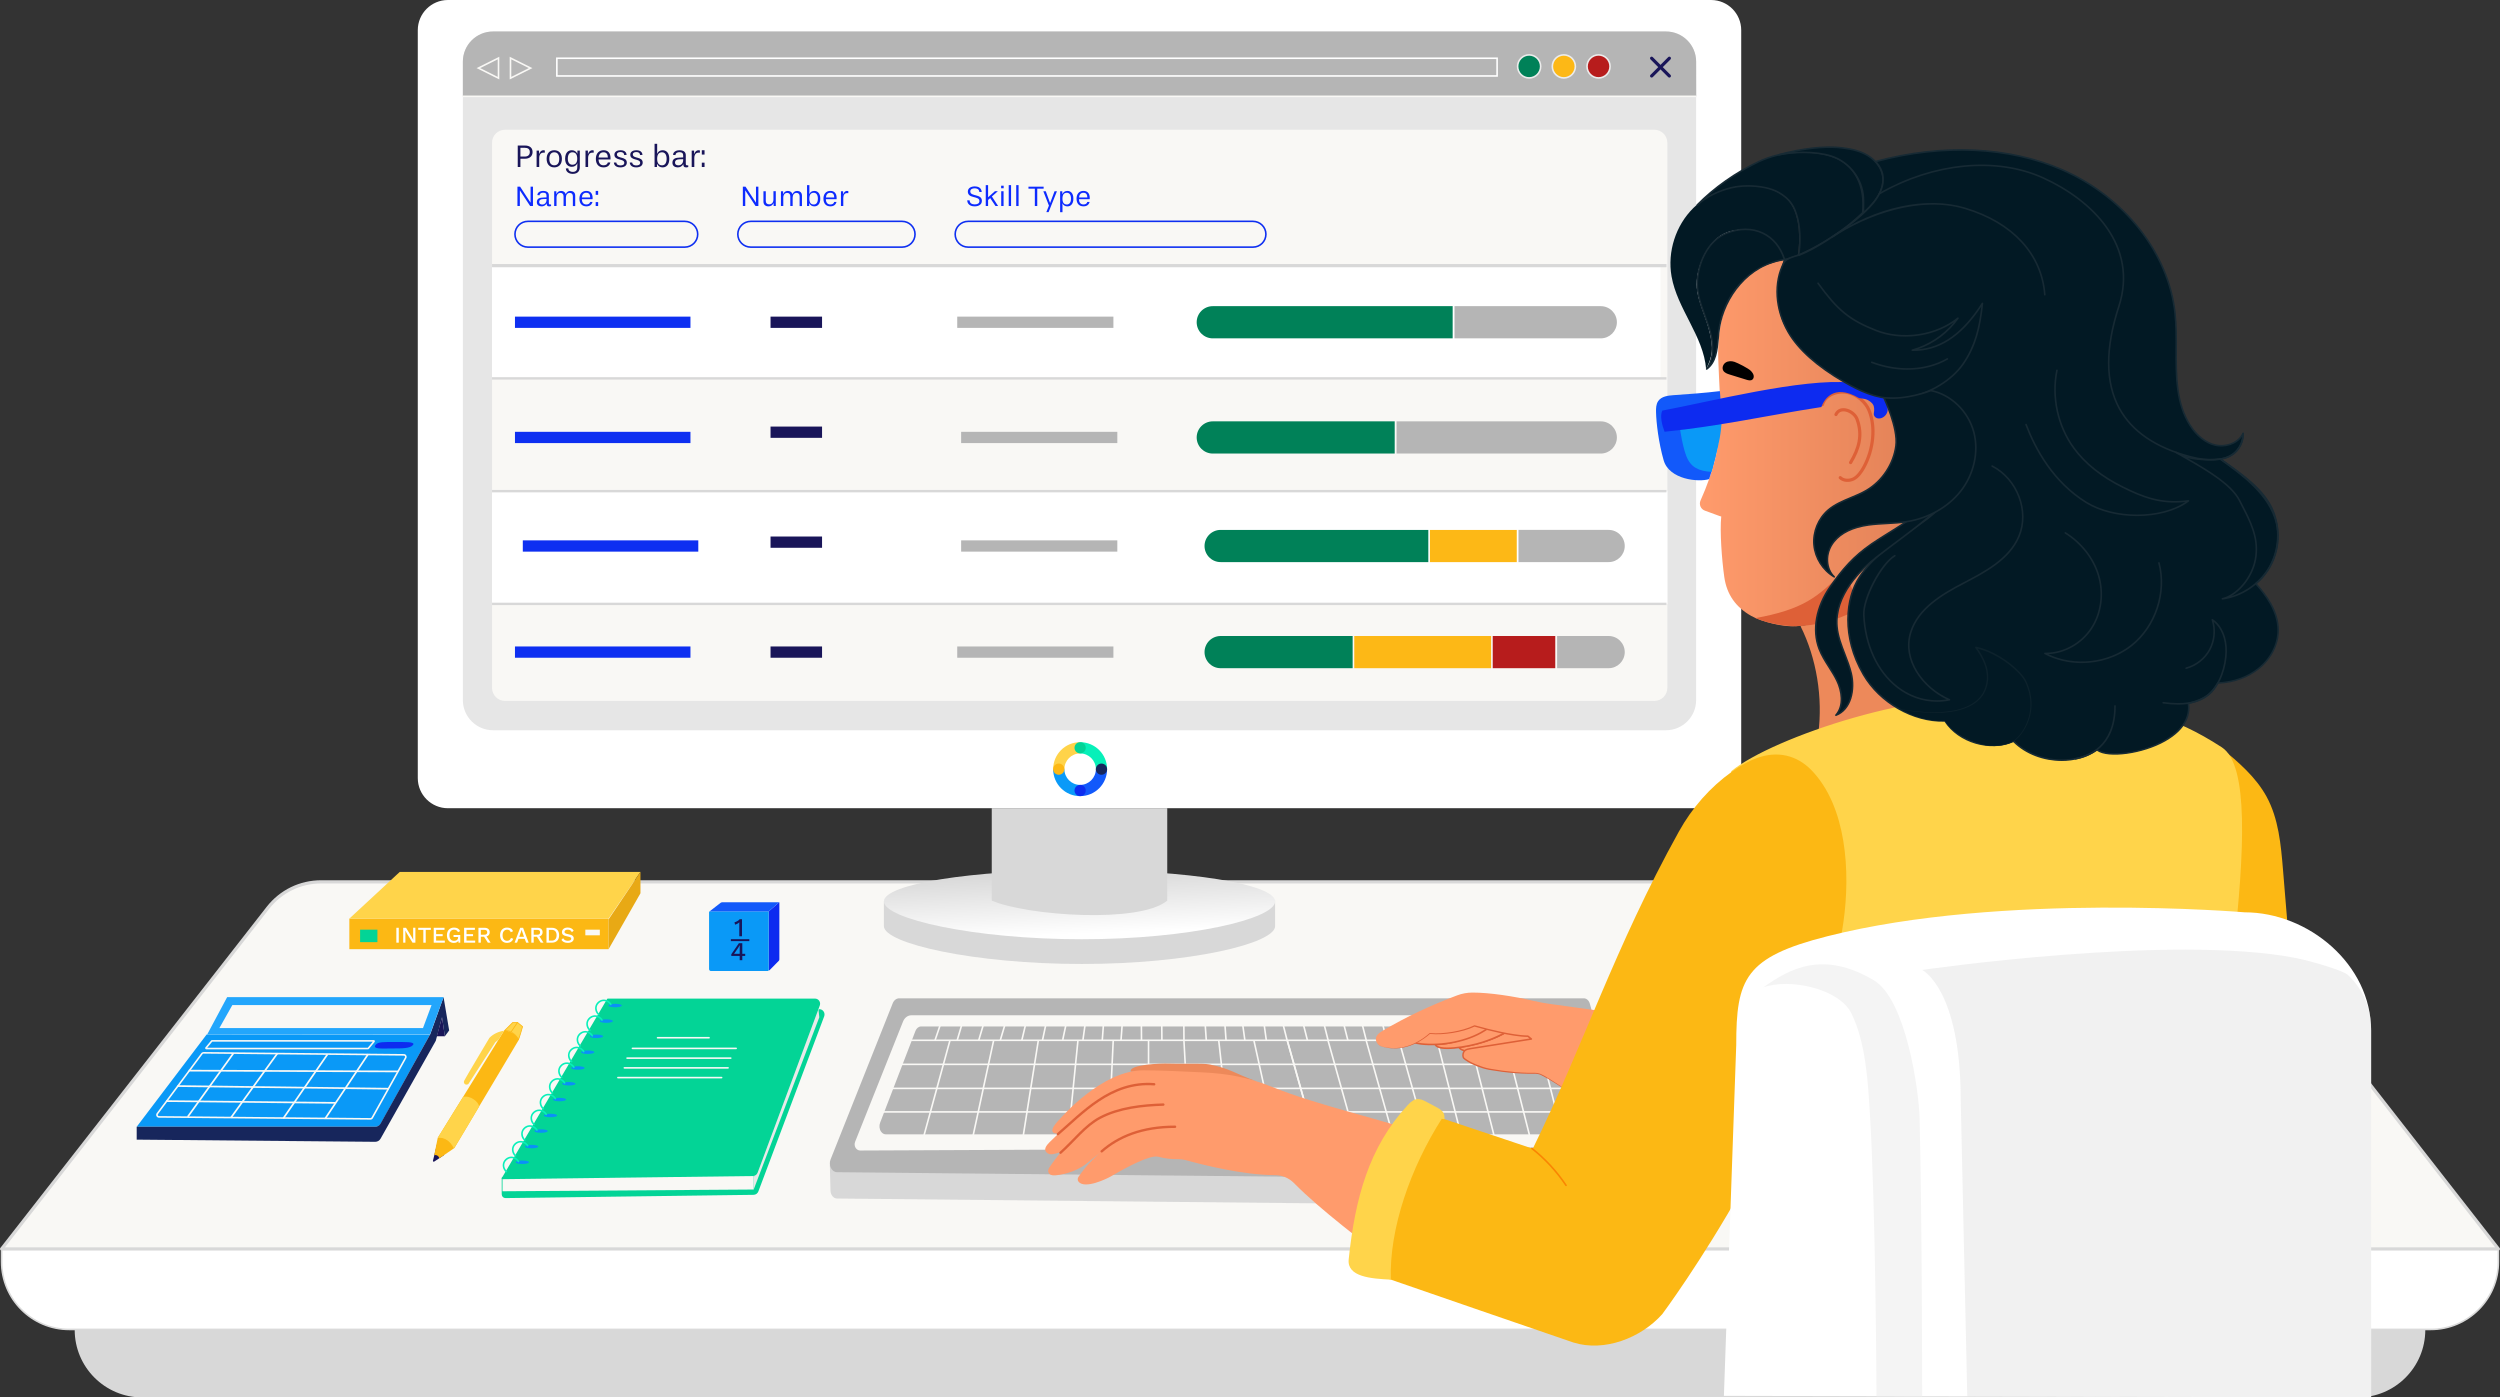 <?xml version="1.0" encoding="UTF-8"?>
<svg xmlns="http://www.w3.org/2000/svg" xmlns:xlink="http://www.w3.org/1999/xlink" version="1.1" viewBox="0 0 1552.785 867.98">
  <rect x="0" y="0" width="1552.785" height="867.98" fill="#333333" stroke="none"/>
  <defs>
    <style>
      .cls-1 {
        fill: #ed895a;
      }

      .cls-2 {
        fill: #0e2ff1;
      }

      .cls-3 {
        fill: #172a34;
      }

      .cls-4 {
        fill: #0d2cef;
      }

      .cls-5 {
        fill: #0a9af8;
      }

      .cls-6 {
        fill: #07f0b9;
      }

      .cls-7 {
        fill: #ffd44a;
      }

      .cls-8 {
        fill: #e6e6e6;
      }

      .cls-9 {
        fill: #b5b5b5;
      }

      .cls-10 {
        fill: url(#linear-gradient-2);
      }

      .cls-11 {
        fill: #03d496;
      }

      .cls-12 {
        fill: #b71c1c;
      }

      .cls-13 {
        fill: #f4f4f4;
      }

      .cls-14 {
        fill: url(#linear-gradient);
      }

      .cls-15 {
        fill: #de6037;
      }

      .cls-16 {
        fill: #fdb816;
      }

      .cls-17 {
        stroke: #f98502;
      }

      .cls-17, .cls-18, .cls-19, .cls-20 {
        stroke-linecap: round;
        stroke-linejoin: round;
      }

      .cls-17, .cls-18, .cls-19, .cls-21 {
        fill: none;
      }

      .cls-22 {
        fill: #02d397;
      }

      .cls-23 {
        fill: #008158;
      }

      .cls-24 {
        fill: #0d2bfe;
      }

      .cls-25, .cls-26 {
        fill: #d8d8d8;
      }

      .cls-27 {
        fill: #ffd349;
      }

      .cls-28 {
        fill: #0b90f7;
      }

      .cls-29 {
        fill: #021924;
      }

      .cls-30 {
        fill: #fff;
      }

      .cls-31 {
        fill: #1259fa;
      }

      .cls-26 {
        isolation: isolate;
        opacity: .341;
      }

      .cls-32 {
        fill: #191559;
      }

      .cls-33 {
        fill: #0d222c;
      }

      .cls-34 {
        fill: #e9e9e9;
      }

      .cls-35 {
        fill: #17265c;
      }

      .cls-36 {
        fill: #e8a915;
      }

      .cls-37 {
        fill: #fcb814;
      }

      .cls-38 {
        fill: #0d2bf0;
      }

      .cls-39 {
        fill: #0a99f7;
      }

      .cls-40 {
        fill: #17275d;
      }

      .cls-18 {
        stroke-width: 1.5px;
      }

      .cls-18, .cls-19, .cls-20 {
        stroke: #de6037;
      }

      .cls-41 {
        fill: #f9f8f5;
      }

      .cls-42 {
        fill: #23a6fc;
      }

      .cls-19 {
        stroke-width: 2px;
      }

      .cls-43 {
        fill: #fbf9f5;
      }

      .cls-44 {
        fill: #1259fb;
      }

      .cls-45 {
        fill: #08f0ba;
      }

      .cls-46, .cls-20 {
        fill: #ff9b6c;
      }

      .cls-47 {
        fill: #dadada;
      }

      .cls-48 {
        fill: #fdb814;
      }

      .cls-21 {
        stroke: #ffd44a;
        stroke-miterlimit: 10;
      }

      .cls-49 {
        fill: #ececec;
      }
    </style>
    <linearGradient id="linear-gradient" x1="671.271" y1="312.635" x2="669.753" y2="351.794" gradientTransform="translate(0 892.64) scale(1 -1)" gradientUnits="userSpaceOnUse">
      <stop offset="0" stop-color="#fff"/>
      <stop offset="1" stop-color="#d8d8d8"/>
    </linearGradient>
    <linearGradient id="linear-gradient-2" x1="1055.822" y1="619.13" x2="1235.432" y2="619.13" gradientTransform="translate(0 892.64) scale(1 -1)" gradientUnits="userSpaceOnUse">
      <stop offset="0" stop-color="#ff9b6c"/>
      <stop offset="1" stop-color="#d97950"/>
    </linearGradient>
  </defs>
  <!-- Generator: Adobe Illustrator 28.7.1, SVG Export Plug-In . SVG Version: 1.2.0 Build 142)  -->
  <g>
    <g id="Layer_1">
      <g id="_Стіл" data-name="Стіл">
        <g>
          <path class="cls-25" d="M46.391,825.98h1460c0,23.2-18.8,42-42,42H88.391c-23.2,0-42-18.81-42-42Z"/>
          <g>
            <path class="cls-30" d="M1.001,783.73v-8h1550.78v8c0,23.2-18.8,42-42,42H43.001c-23.2,0-42-18.81-42-42Z"/>
            <path class="cls-47" d="M1509.781,826.23H43.001c-23.43,0-42.5-19.07-42.5-42.5v-8.5h1551.78v8.5c0,23.43-19.06,42.5-42.5,42.5ZM1.501,776.23v7.5c0,22.88,18.62,41.5,41.5,41.5h1466.78c22.88,0,41.5-18.62,41.5-41.5v-7.5H1.501Z"/>
          </g>
          <g>
            <path class="cls-41" d="M1.001,775.73l165.39-211.85c7.96-10.19,20.17-16.15,33.11-16.15h1153.8c12.93,0,25.15,5.96,33.11,16.15l165.39,211.85H1.001Z"/>
            <path class="cls-25" d="M1551.781,776.73H1.001c-.38,0-.73-.22-.9-.56s-.12-.75.11-1.05l165.39-211.85c8.21-10.51,20.56-16.54,33.89-16.54h1153.8c13.33,0,25.69,6.03,33.89,16.54l165.39,211.85c.24.3.28.71.11,1.05-.17.34-.52.56-.9.56ZM3.051,774.73h1546.68l-164.13-210.23c-7.82-10.02-19.6-15.77-32.32-15.77H199.491c-12.71,0-24.49,5.75-32.32,15.77L3.051,774.73Z"/>
          </g>
        </g>
        <rect class="cls-28" x="406.061" y="634.32" width="56.19" height="1"/>
        <rect class="cls-30" x="397.801" y="634.32" width="64.44" height="1"/>
        <rect class="cls-30" x="397.801" y="649.62" width="64.44" height="1"/>
      </g>
      <g id="Layer_3">
        <g>
          <path class="cls-25" d="M791.991,559.38v15.86c0,10.77-53,23.5-120.1,23.5s-122.9-12.73-122.9-23.5v-15.36"/>
          <path class="cls-14" d="M548.991,559.88c0-10.77,54.4-19.5,121.5-19.5s121.5,8.73,121.5,19.5-53,23.5-120.1,23.5-122.9-12.73-122.9-23.5Z"/>
          <path class="cls-25" d="M615.991,559.38v-57.38h109v57.38c-17.12,14.34-86.88,9.44-109,0Z"/>
        </g>
        <g>
          <g>
            <path class="cls-30" d="M259.491,483.27V18.73c0-10.34,8.39-18.73,18.73-18.73h784.54c10.34,0,18.73,8.39,18.73,18.73v464.54c0,10.34-8.39,18.73-18.73,18.73H278.221c-10.35,0-18.73-8.38-18.73-18.73Z"/>
            <path class="cls-8" d="M287.491,434.83V38.29c0-10.34,8.39-18.73,18.73-18.73h728.54c10.34,0,18.73,8.39,18.73,18.73v396.54c0,10.34-8.39,18.73-18.73,18.73H306.221c-10.35,0-18.73-8.39-18.73-18.73Z"/>
            <path class="cls-9" d="M287.491,59.83v-21.54c0-10.34,8.39-18.73,18.73-18.73h728.54c10.34,0,18.73,8.39,18.73,18.73l.06,21.54H287.491Z"/>
          </g>
          <path class="cls-41" d="M305.611,427.28V88.65c0-4.46,3.61-8.07,8.07-8.07h713.86c4.46,0,8.07,3.61,8.07,8.07v338.63c0,4.46-3.61,8.07-8.07,8.07H313.681c-4.46,0-8.07-3.62-8.07-8.07Z"/>
          <rect class="cls-30" x="305.601" y="164.99" width="725.77" height="70.04"/>
          <rect class="cls-30" x="305.601" y="305.06" width="730.01" height="70.04"/>
          <rect class="cls-41" x="287.491" y="59.33" width="766.06" height="1"/>
          <path class="cls-30" d="M930.371,47.68H345.371v-12h585v12ZM346.371,46.68h583v-10H346.371v10h0Z"/>
          <g>
            <path class="cls-41" d="M310.131,49.36l-14.12-7.06,14.12-7.06v14.12ZM298.251,42.3l10.88,5.44v-10.88l-10.88,5.44Z"/>
            <path class="cls-41" d="M316.571,49.36v-14.11l14.12,7.06-14.12,7.05ZM317.571,36.86v10.88l10.88-5.44-10.88-5.44Z"/>
          </g>
          <g>
            <path class="cls-32" d="M1036.861,48.18c-.26,0-.51-.1-.71-.29l-11-11c-.39-.39-.39-1.02,0-1.41s1.02-.39,1.41,0l11,11c.39.39.39,1.02,0,1.41-.18.2-.44.29-.7.29Z"/>
            <path class="cls-32" d="M1025.861,48.18c-.26,0-.51-.1-.71-.29-.39-.39-.39-1.02,0-1.41l11-11c.39-.39,1.02-.39,1.41,0s.39,1.02,0,1.41l-11,11c-.18.2-.44.29-.7.29Z"/>
          </g>
          <g>
            <g>
              <circle class="cls-23" cx="949.771" cy="41.25" r="7.16"/>
              <path class="cls-49" d="M949.771,48.91c-4.22,0-7.66-3.44-7.66-7.66s3.44-7.66,7.66-7.66,7.66,3.44,7.66,7.66-3.44,7.66-7.66,7.66ZM949.771,34.59c-3.67,0-6.66,2.99-6.66,6.66s2.99,6.66,6.66,6.66,6.66-2.99,6.66-6.66-2.99-6.66-6.66-6.66Z"/>
            </g>
            <g>
              <circle class="cls-16" cx="971.331" cy="41.25" r="7.16"/>
              <path class="cls-49" d="M971.331,48.91c-4.22,0-7.66-3.44-7.66-7.66s3.44-7.66,7.66-7.66,7.66,3.44,7.66,7.66-3.44,7.66-7.66,7.66ZM971.331,34.59c-3.67,0-6.66,2.99-6.66,6.66s2.99,6.66,6.66,6.66,6.66-2.99,6.66-6.66c-.01-3.67-2.99-6.66-6.66-6.66Z"/>
            </g>
            <g>
              <circle class="cls-12" cx="992.881" cy="41.25" r="7.16"/>
              <path class="cls-49" d="M992.881,48.91c-4.22,0-7.66-3.44-7.66-7.66s3.44-7.66,7.66-7.66,7.66,3.44,7.66,7.66-3.43,7.66-7.66,7.66ZM992.881,34.59c-3.67,0-6.66,2.99-6.66,6.66s2.99,6.66,6.66,6.66,6.66-2.99,6.66-6.66-2.99-6.66-6.66-6.66Z"/>
            </g>
          </g>
        </g>
        <g>
          <g>
            <path class="cls-2" d="M425.351,153.99h-97.5c-4.69,0-8.5-3.81-8.5-8.5s3.81-8.5,8.5-8.5h97.5c4.69,0,8.5,3.81,8.5,8.5s-3.82,8.5-8.5,8.5ZM327.851,137.99c-4.14,0-7.5,3.36-7.5,7.5s3.36,7.5,7.5,7.5h97.5c4.14,0,7.5-3.36,7.5-7.5s-3.36-7.5-7.5-7.5h-97.5Z"/>
            <path class="cls-2" d="M560.341,153.99h-94.07c-4.69,0-8.5-3.81-8.5-8.5s3.81-8.5,8.5-8.5h94.07c4.69,0,8.5,3.81,8.5,8.5s-3.81,8.5-8.5,8.5ZM466.271,137.99c-4.14,0-7.5,3.36-7.5,7.5s3.36,7.5,7.5,7.5h94.07c4.14,0,7.5-3.36,7.5-7.5s-3.36-7.5-7.5-7.5h-94.07Z"/>
            <path class="cls-2" d="M778.271,153.99h-177c-4.69,0-8.5-3.81-8.5-8.5s3.81-8.5,8.5-8.5h177c4.69,0,8.5,3.81,8.5,8.5s-3.81,8.5-8.5,8.5ZM601.271,137.99c-4.14,0-7.5,3.36-7.5,7.5s3.36,7.5,7.5,7.5h177c4.14,0,7.5-3.36,7.5-7.5s-3.36-7.5-7.5-7.5h-177Z"/>
          </g>
          <g>
            <rect class="cls-25" x="305.611" y="163.99" width="729.46" height="2"/>
            <rect class="cls-25" x="305.601" y="234.27" width="729.46" height="1.5"/>
            <rect class="cls-25" x="305.601" y="304.31" width="729.46" height="1.5"/>
            <rect class="cls-25" x="305.601" y="374.34" width="729.46" height="1.5"/>
          </g>
          <g>
            <rect class="cls-2" x="319.851" y="196.66" width="109" height="7"/>
            <rect class="cls-32" x="478.591" y="196.66" width="32" height="7"/>
            <rect class="cls-9" x="594.551" y="196.66" width="97" height="7"/>
            <g>
              <g>
                <path class="cls-9" d="M902.771,210.66v-21h91.5c5.8,0,10.5,4.7,10.5,10.5h0c0,5.8-4.7,10.5-10.5,10.5h-91.5Z"/>
                <path class="cls-30" d="M994.271,211.16h-92v-22h92c6.07,0,11,4.93,11,11s-4.93,11-11,11ZM903.271,210.16h91c5.51,0,10-4.49,10-10s-4.49-10-10-10h-91v20Z"/>
              </g>
              <g>
                <path class="cls-23" d="M742.771,200.16h0c0-5.8,4.7-10.5,10.5-10.5h149.5v21h-149.5c-5.8,0-10.5-4.7-10.5-10.5Z"/>
                <path class="cls-30" d="M903.271,211.16h-150c-6.07,0-11-4.93-11-11s4.93-11,11-11h150v22ZM753.271,190.16c-5.51,0-10,4.49-10,10s4.49,10,10,10h149v-20h-149Z"/>
              </g>
            </g>
          </g>
          <rect class="cls-2" x="319.851" y="268.21" width="109" height="7"/>
          <rect class="cls-32" x="478.591" y="264.95" width="32" height="7"/>
          <rect class="cls-9" x="596.981" y="268.21" width="97" height="7"/>
          <g>
            <path class="cls-9" d="M866.771,282.21v-21h127.5c5.8,0,10.5,4.7,10.5,10.5h0c0,5.8-4.7,10.5-10.5,10.5h-127.5Z"/>
            <path class="cls-41" d="M994.271,282.71h-128v-22h128c6.07,0,11,4.93,11,11s-4.93,11-11,11ZM867.271,281.71h127c5.51,0,10-4.49,10-10s-4.49-10-10-10h-127v20Z"/>
          </g>
          <g>
            <path class="cls-23" d="M742.771,271.71h0c0-5.8,4.7-10.5,10.5-10.5h113.5v21h-113.5c-5.8,0-10.5-4.7-10.5-10.5Z"/>
            <path class="cls-41" d="M867.271,282.71h-114c-6.07,0-11-4.93-11-11s4.93-11,11-11h114v22ZM753.271,261.71c-5.51,0-10,4.49-10,10s4.49,10,10,10h113v-20h-113Z"/>
          </g>
          <rect class="cls-2" x="324.721" y="335.63" width="109" height="7"/>
          <rect class="cls-32" x="478.591" y="333.24" width="32" height="7"/>
          <rect class="cls-9" x="596.981" y="335.63" width="97" height="7"/>
          <g>
            <g>
              <path class="cls-16" d="M747.651,339.13h0c0-5.8,4.7-10.5,10.5-10.5h184.5v21h-184.5c-5.8,0-10.5-4.7-10.5-10.5Z"/>
              <path class="cls-30" d="M943.151,350.13h-185c-6.07,0-11-4.93-11-11s4.93-11,11-11h185v22ZM758.151,329.13c-5.51,0-10,4.49-10,10s4.49,10,10,10h184v-20h-184Z"/>
            </g>
            <g>
              <path class="cls-9" d="M942.651,349.63v-21h56.5c5.8,0,10.5,4.7,10.5,10.5h0c0,5.8-4.7,10.5-10.5,10.5h-56.5Z"/>
              <path class="cls-30" d="M999.151,350.13h-57v-22h57c6.07,0,11,4.93,11,11s-4.94,11-11,11ZM943.151,349.13h56c5.51,0,10-4.49,10-10s-4.49-10-10-10h-56v20Z"/>
            </g>
            <g>
              <path class="cls-23" d="M747.651,339.13h0c0-5.8,4.7-10.5,10.5-10.5h129.5v21h-129.5c-5.8,0-10.5-4.7-10.5-10.5Z"/>
              <path class="cls-30" d="M888.151,350.13h-130c-6.07,0-11-4.93-11-11s4.93-11,11-11h130v22ZM758.151,329.13c-5.51,0-10,4.49-10,10s4.49,10,10,10h129v-20h-129Z"/>
            </g>
          </g>
          <g>
            <rect class="cls-2" x="319.851" y="401.53" width="109" height="7"/>
            <rect class="cls-32" x="478.591" y="401.53" width="32" height="7"/>
            <rect class="cls-9" x="594.551" y="401.53" width="97" height="7"/>
            <g>
              <g>
                <path class="cls-12" d="M747.651,405.03h0c0-5.8,4.7-10.5,10.5-10.5h208.5v21h-208.5c-5.8,0-10.5-4.7-10.5-10.5Z"/>
                <path class="cls-41" d="M967.151,416.03h-209c-6.07,0-11-4.93-11-11s4.93-11,11-11h209v22ZM758.151,395.03c-5.51,0-10,4.49-10,10s4.49,10,10,10h208v-20h-208Z"/>
              </g>
              <g>
                <path class="cls-16" d="M747.651,405.03h0c0-5.8,4.7-10.5,10.5-10.5h168.5v21h-168.5c-5.8,0-10.5-4.7-10.5-10.5Z"/>
                <path class="cls-41" d="M927.151,416.03h-169c-6.07,0-11-4.93-11-11s4.93-11,11-11h169v22ZM758.151,395.03c-5.51,0-10,4.49-10,10s4.49,10,10,10h168v-20h-168Z"/>
              </g>
              <g>
                <path class="cls-9" d="M966.651,415.53v-21h32.5c5.8,0,10.5,4.7,10.5,10.5h0c0,5.8-4.7,10.5-10.5,10.5h-32.5Z"/>
                <path class="cls-41" d="M999.151,416.03h-33v-22h33c6.07,0,11,4.93,11,11s-4.94,11-11,11ZM967.151,415.03h32c5.51,0,10-4.49,10-10s-4.49-10-10-10h-32v20Z"/>
              </g>
              <g>
                <path class="cls-23" d="M747.651,405.03h0c0-5.8,4.7-10.5,10.5-10.5h82.5v21h-82.5c-5.8,0-10.5-4.7-10.5-10.5Z"/>
                <path class="cls-41" d="M841.151,416.03h-83c-6.07,0-11-4.93-11-11s4.93-11,11-11h83v22ZM758.151,395.03c-5.51,0-10,4.49-10,10s4.49,10,10,10h82v-20h-82Z"/>
              </g>
            </g>
          </g>
        </g>
        <g>
          <path class="cls-6" d="M670.881,460.98v6.98c5.39,0,9.78,4.39,9.78,9.78h6.98c-.01-9.26-7.51-16.76-16.76-16.76Z"/>
          <path class="cls-5" d="M661.101,477.74h-6.98c0,9.26,7.5,16.76,16.75,16.76v-6.99c-5.38,0-9.77-4.39-9.77-9.77Z"/>
          <path class="cls-27" d="M670.881,467.96v-6.98c-9.26,0-16.75,7.5-16.75,16.76h6.98c-.01-5.4,4.38-9.78,9.77-9.78Z"/>
          <path class="cls-44" d="M670.881,487.51v6.98c9.26,0,16.76-7.5,16.76-16.76h-6.98c-.01,5.39-4.4,9.78-9.78,9.78Z"/>
          <circle class="cls-22" cx="670.881" cy="464.47" r="3.49"/>
          <circle class="cls-4" cx="670.881" cy="491" r="3.49"/>
          <circle class="cls-48" cx="657.611" cy="477.74" r="3.49"/>
          <circle class="cls-40" cx="684.141" cy="477.74" r="3.49"/>
        </g>
      </g>
      <g id="Layer_4">
        <g>
          <g>
            <rect class="cls-37" x="216.991" y="570.55" width="161" height="19"/>
            <polygon class="cls-7" points="248.301 541.55 216.991 570.55 377.991 570.55 397.801 541.55 248.301 541.55"/>
            <polygon class="cls-36" points="377.991 589.55 377.991 571.05 397.801 541.55 397.801 554.82 377.991 589.55"/>
          </g>
          <rect class="cls-11" x="223.661" y="577.43" width="10.75" height="7.75"/>
          <g>
            <path class="cls-30" d="M247.681,585.51h-1.5v-9.25h1.5v9.25Z"/>
            <path class="cls-30" d="M258.001,585.51h-1.78l-3.57-5.83-.9-1.71h-.01l.06,1.57v5.97h-1.37v-9.25h1.77l3.56,5.81.91,1.72h.01l-.06-1.57v-5.97h1.39v9.26h-.01Z"/>
            <path class="cls-30" d="M267.601,577.56h-3.17v7.96h-1.5v-7.96h-3.17v-1.29h7.83v1.29h.01Z"/>
            <path class="cls-30" d="M276.281,584.22v1.29h-6.89v-9.25h6.7v1.29h-5.2v2.66h4.06v1.26h-4.06v2.75h5.39Z"/>
            <path class="cls-30" d="M285.871,580.74v4.78h-1.11l-.06-1.18c-.52.83-1.46,1.32-2.82,1.32-2.59,0-4.29-1.79-4.29-4.76,0-2.94,1.74-4.76,4.4-4.76,1.92,0,3.1.69,3.81,2.18l-1.37.66c-.36-1.02-1.25-1.54-2.41-1.54-1.74,0-2.86,1.26-2.86,3.46s.99,3.47,2.89,3.47c1.4,0,2.48-.7,2.48-2.13v-.27h-2.83v-1.23h4.17Z"/>
            <path class="cls-30" d="M295.151,584.22v1.29h-6.89v-9.25h6.7v1.29h-5.2v2.66h4.06v1.26h-4.06v2.75h5.39Z"/>
            <path class="cls-30" d="M300.641,581.81h-1.99v3.7h-1.48v-9.25h3.77c1.99,0,3.24,1.04,3.24,2.77,0,1.33-.73,2.26-1.96,2.61l2.51,3.87h-1.72l-2.37-3.7ZM298.651,580.57h2.16c1.22,0,1.81-.49,1.81-1.51s-.59-1.51-1.81-1.51h-2.16v3.02Z"/>
            <path class="cls-30" d="M314.961,585.65c-2.68,0-4.36-1.82-4.36-4.76s1.69-4.76,4.34-4.76c1.83,0,3.14.77,3.7,2.27l-1.42.63c-.36-1.09-1.05-1.6-2.2-1.6-1.72,0-2.86,1.26-2.86,3.46,0,2.18,1.05,3.46,2.8,3.46,1.18,0,2.03-.59,2.38-1.76l1.43.48c-.56,1.68-2,2.58-3.81,2.58Z"/>
            <path class="cls-30" d="M325.921,583.09h-3.89l-.88,2.42h-1.54l3.49-9.25h1.79l3.49,9.25h-1.58l-.88-2.42ZM325.481,581.87l-1.06-2.97-.42-1.33h-.04l-.39,1.3-1.09,3h3Z"/>
            <path class="cls-30" d="M333.481,581.81h-1.99v3.7h-1.48v-9.25h3.77c1.99,0,3.24,1.04,3.24,2.77,0,1.33-.73,2.26-1.96,2.61l2.51,3.87h-1.72l-2.37-3.7ZM331.491,580.57h2.16c1.22,0,1.81-.49,1.81-1.51s-.59-1.51-1.81-1.51h-2.16v3.02Z"/>
            <path class="cls-30" d="M347.281,580.89c0,2.97-1.69,4.62-4.59,4.62h-3.26v-9.25h3.26c2.89.01,4.59,1.66,4.59,4.63ZM345.711,580.89c0-2.13-1.08-3.35-3.03-3.35h-1.77v6.7h1.77c1.95,0,3.03-1.22,3.03-3.35Z"/>
            <path class="cls-30" d="M356.321,578l-1.13,1.02c-.52-1.11-1.23-1.6-2.55-1.6s-2.03.59-2.03,1.37c0,.74.57,1.13,2.37,1.46,2.48.43,3.39,1.21,3.39,2.69,0,1.65-1.5,2.7-3.68,2.7-2.02,0-3.26-.73-3.98-1.88l1.05-1.05c.6,1.12,1.53,1.62,2.91,1.62,1.32,0,2.13-.46,2.13-1.32,0-.66-.56-1.04-2.3-1.36-2.54-.48-3.47-1.25-3.47-2.72,0-1.57,1.34-2.83,3.6-2.83,1.7.03,2.88.64,3.69,1.9Z"/>
          </g>
          <rect class="cls-41" x="363.561" y="577.43" width="9" height="3.5"/>
        </g>
      </g>
      <g id="Layer_5">
        <g>
          <g>
            <path class="cls-11" d="M312.121,741.76v-10.09l196.85-104.35c1.86.05,3.12,1.97,2.47,3.77l-40.87,108.72c-.39,1.08-1.39,1.81-2.51,1.82l-154.03,2.03c-1.05.01-1.91-.85-1.91-1.9Z"/>
            <path class="cls-11" d="M314.011,744.15c-.63,0-1.23-.24-1.68-.69-.46-.45-.71-1.06-.71-1.7v-10.09c0-.19.1-.36.27-.44l196.86-104.36c.08-.04.16-.06.25-.06,1.03.03,1.95.54,2.54,1.4.61.89.75,2.02.38,3.04l-40.87,108.72c-.46,1.26-1.65,2.13-2.97,2.15l-154.03,2.03c-.02,0-.03,0-.04,0ZM312.621,731.97v9.79c0,.38.15.73.41.99.27.26.59.42,1,.4l154.03-2.03c.91-.01,1.73-.61,2.04-1.49l40.87-108.72c.26-.72.16-1.5-.27-2.13-.38-.56-.97-.9-1.62-.96l-196.46,104.15Z"/>
          </g>
          <polygon class="cls-34" points="468.121 730 468.121 738.83 508.881 631.83 508.051 623.9 468.121 730"/>
          <polygon class="cls-41" points="312.121 739.91 312.121 731.67 468.121 729.4 468.121 738.83 312.121 739.91"/>
          <g>
            <path class="cls-11" d="M312.121,731.91l65.4-111.17h128.75c1.83.05,3.08,1.88,2.44,3.6l-38.62,103.87c-.39,1.04-1.37,1.73-2.47,1.74l-155.5,1.96Z"/>
            <path class="cls-11" d="M312.121,732.41c-.18,0-.34-.09-.43-.25s-.09-.35,0-.5l65.4-111.17c.09-.15.25-.25.43-.25h128.75c1.05.03,1.98.53,2.56,1.39s.71,1.91.35,2.88l-38.62,103.87c-.45,1.22-1.63,2.05-2.94,2.07l-155.5,1.96h0ZM377.811,621.24l-64.81,110.16,154.61-1.95c.89-.01,1.7-.58,2.01-1.41l38.62-103.87c.25-.67.16-1.39-.24-1.97-.4-.59-1.03-.94-1.74-.95h-128.45v-.01Z"/>
          </g>
        </g>
        <g>
          <g id="_x3C_Group_x3E_">
            <ellipse class="cls-28" cx="382.081" cy="624.55" rx="4.12" ry="1.08"/>
            <ellipse class="cls-28" cx="376.571" cy="634.22" rx="4.12" ry="1.08"/>
            <ellipse class="cls-28" cx="370.441" cy="643.68" rx="4.12" ry="1.08"/>
            <ellipse class="cls-28" cx="365.041" cy="653.55" rx="4.12" ry="1.08"/>
            <ellipse class="cls-28" cx="359.001" cy="663.33" rx="4.12" ry="1.08"/>
            <ellipse class="cls-28" cx="353.331" cy="673.14" rx="4.12" ry="1.08"/>
            <ellipse class="cls-28" cx="347.521" cy="682.95" rx="4.12" ry="1.08"/>
            <ellipse class="cls-28" cx="341.931" cy="692.84" rx="4.12" ry="1.08"/>
            <ellipse class="cls-28" cx="336.081" cy="702.53" rx="4.12" ry="1.08"/>
            <ellipse class="cls-28" cx="330.221" cy="712.15" rx="4.12" ry="1.08"/>
            <ellipse class="cls-28" cx="324.441" cy="721.89" rx="4.12" ry="1.08"/>
          </g>
          <path class="cls-45" d="M366.431,640.35c-.11,0-.22-.04-.32-.11-1.65-1.36-2.37-3.73-1.75-5.78.62-2.04,2.53-3.63,4.65-3.85s4.32.92,5.35,2.79c.13.24.04.55-.2.68-.24.13-.55.04-.68-.2-.84-1.53-2.64-2.47-4.37-2.28-1.73.18-3.29,1.48-3.8,3.15-.5,1.67.09,3.61,1.43,4.72.21.18.24.49.07.7-.09.11-.24.18-.38.18Z"/>
          <path class="cls-45" d="M371.901,630.59c-.11,0-.22-.04-.32-.11-1.65-1.36-2.37-3.73-1.75-5.78.61-2.04,2.53-3.63,4.65-3.85s4.32.93,5.35,2.79c.13.24.04.55-.2.68-.24.13-.55.04-.68-.2-.84-1.53-2.63-2.46-4.37-2.28-1.73.18-3.29,1.48-3.79,3.15-.5,1.67.09,3.61,1.43,4.72.21.18.24.49.07.7-.1.12-.25.18-.39.18Z"/>
          <path class="cls-45" d="M360.421,650.1c-.11,0-.22-.04-.32-.11-1.65-1.36-2.37-3.73-1.75-5.78.61-2.04,2.53-3.63,4.65-3.85s4.32.93,5.35,2.79c.13.24.04.55-.2.68-.24.13-.55.04-.68-.2-.84-1.53-2.63-2.46-4.37-2.28-1.73.18-3.29,1.48-3.8,3.15-.5,1.67.09,3.61,1.43,4.72.21.18.24.49.07.7-.09.12-.23.18-.38.18Z"/>
          <path class="cls-45" d="M355.051,659.86c-.11,0-.22-.04-.32-.11-1.65-1.36-2.37-3.73-1.75-5.78.61-2.04,2.53-3.63,4.65-3.85s4.32.93,5.35,2.79c.13.24.04.55-.2.68-.24.13-.55.04-.68-.2-.84-1.53-2.64-2.47-4.37-2.28-1.73.18-3.29,1.48-3.8,3.14-.5,1.67.09,3.61,1.43,4.72.21.18.24.49.07.7-.09.12-.24.19-.38.19Z"/>
          <path class="cls-45" d="M348.941,669.61c-.11,0-.22-.04-.32-.11-1.65-1.36-2.37-3.73-1.75-5.78.61-2.04,2.53-3.63,4.65-3.85s4.32.93,5.35,2.8c.13.24.04.55-.2.68-.24.13-.55.04-.68-.2-.84-1.53-2.64-2.46-4.37-2.28-1.73.18-3.29,1.48-3.8,3.15-.5,1.67.09,3.61,1.43,4.72.21.18.24.49.07.7-.09.11-.23.17-.38.17Z"/>
          <path class="cls-45" d="M343.201,679.37c-.11,0-.22-.04-.32-.11-1.65-1.36-2.37-3.73-1.75-5.78.61-2.04,2.53-3.63,4.65-3.85,2.13-.22,4.32.93,5.35,2.79.13.24.04.55-.2.68-.24.13-.55.04-.68-.2-.84-1.53-2.64-2.46-4.37-2.28-1.73.18-3.29,1.48-3.8,3.15-.5,1.67.09,3.61,1.43,4.72.21.18.24.49.07.7-.09.11-.23.18-.38.18Z"/>
          <path class="cls-45" d="M337.461,689.12c-.11,0-.22-.04-.32-.11-1.65-1.36-2.37-3.73-1.75-5.78.61-2.04,2.53-3.63,4.65-3.85s4.32.93,5.35,2.79c.13.24.04.55-.2.68-.24.13-.55.04-.68-.2-.84-1.53-2.64-2.47-4.37-2.28-1.73.18-3.29,1.48-3.8,3.14-.5,1.67.09,3.61,1.43,4.72.21.18.24.49.07.7-.09.13-.23.19-.38.19Z"/>
          <path class="cls-45" d="M331.771,698.88c-.11,0-.22-.04-.32-.11-1.65-1.36-2.37-3.73-1.75-5.78.61-2.04,2.53-3.63,4.65-3.85s4.32.93,5.35,2.79c.13.24.04.55-.2.68-.24.13-.55.04-.68-.2-.84-1.53-2.63-2.46-4.37-2.28-1.73.18-3.29,1.48-3.8,3.15-.5,1.67.09,3.61,1.43,4.72.21.18.24.49.07.7-.1.12-.24.18-.38.18Z"/>
          <path class="cls-45" d="M325.991,708.63c-.11,0-.22-.04-.32-.11-1.65-1.36-2.37-3.73-1.75-5.78.62-2.04,2.53-3.63,4.65-3.85s4.32.93,5.35,2.79c.13.24.04.55-.2.68s-.55.04-.68-.2c-.84-1.53-2.64-2.47-4.37-2.28-1.73.18-3.29,1.48-3.8,3.15-.5,1.67.09,3.61,1.43,4.72.21.18.24.49.07.7-.1.12-.24.18-.38.18Z"/>
          <path class="cls-45" d="M320.251,718.39c-.11,0-.22-.04-.32-.11-1.65-1.36-2.37-3.73-1.75-5.78.61-2.04,2.53-3.63,4.65-3.85s4.32.93,5.35,2.79c.13.24.04.55-.2.68-.24.13-.55.04-.68-.2-.84-1.53-2.63-2.46-4.37-2.28-1.73.18-3.29,1.48-3.8,3.15-.5,1.67.09,3.61,1.43,4.72.21.18.24.49.07.7-.1.12-.24.18-.38.18Z"/>
          <path class="cls-45" d="M314.511,728.14c-.11,0-.22-.04-.32-.11-1.65-1.36-2.37-3.73-1.75-5.78.62-2.04,2.53-3.63,4.65-3.85,2.13-.22,4.32.93,5.35,2.79.13.24.04.55-.2.68-.24.13-.55.04-.68-.2-.84-1.53-2.63-2.46-4.37-2.28-1.73.18-3.29,1.48-3.8,3.15s.09,3.61,1.43,4.72c.21.18.24.49.07.7-.1.12-.24.18-.38.18Z"/>
        </g>
        <g>
          <g>
            <path class="cls-41" d="M457.241,651.66h-64.44c-.28,0-.5-.22-.5-.5s.22-.5.5-.5h64.44c.28,0,.5.22.5.5s-.22.5-.5.5Z"/>
            <path class="cls-41" d="M453.901,657.71h-64.44c-.28,0-.5-.22-.5-.5s.22-.5.5-.5h64.44c.28,0,.5.22.5.5s-.22.5-.5.5Z"/>
            <path class="cls-41" d="M452.221,663.75h-64.44c-.28,0-.5-.22-.5-.5s.22-.5.5-.5h64.44c.28,0,.5.22.5.5s-.22.5-.5.5Z"/>
            <path class="cls-41" d="M448.221,669.8h-64.44c-.28,0-.5-.22-.5-.5s.22-.5.5-.5h64.44c.28,0,.5.22.5.5s-.22.5-.5.5Z"/>
          </g>
          <path class="cls-41" d="M440.411,645.06h-32c-.28,0-.5-.22-.5-.5s.22-.5.5-.5h32c.28,0,.5.22.5.5s-.22.5-.5.5Z"/>
        </g>
      </g>
      <g id="Layer_8">
        <g>
          <path class="cls-38" d="M484.071,595.87v-34.97c0-.6.01-.66-.37-.27l-6.23,5.43v36.28c0,.31.31.47.5.27l5.73-5.82c.24-.22.37-.56.37-.92Z"/>
          <path class="cls-39" d="M440.411,601.9v-35.22c0-.34.28-.62.62-.62h36.44v36.41c0,.36-.29.65-.65.65h-35.18c-.68.01-1.23-.54-1.23-1.22Z"/>
          <path class="cls-31" d="M447.521,560.79l-6.79,5.28c-.3.22.44,0,.83,0h35.91l6.23-5.43c.46-.34.32-.25-.3-.25h-34.82c-.3,0-.83.24-1.06.4Z"/>
          <g>
            <g>
              <path class="cls-32" d="M460.861,570.94v10.58h-1.68v-7.82c0-.26.02-.54.03-.85-.74.71-1.72,1.25-2.68,1.46l-.32-1.49c.85-.11,2.65-1.07,3.21-1.88h1.44Z"/>
              <path class="cls-32" d="M462.851,593.75h-1.8v2.65h-1.62v-2.65h-5.21v-1.04l4.73-6.89h2.1v6.6h1.8v1.33h0ZM455.941,592.42h3.49v-3.62l.06-1.72h-.03c-.26.55-.69,1.27-1.03,1.76l-2.49,3.58Z"/>
            </g>
            <rect class="cls-32" x="453.951" y="583.34" width="11.46" height="1.2"/>
          </g>
        </g>
      </g>
      <g id="Layer_9">
        <g>
          <g>
            <path class="cls-25" d="M1015.421,725.88l-.25,14.48c0,6.53-1.66,9.01-5.5,8.98l-489.75-4.92h-.1c-2.18-.05-3.92-2.27-3.99-4.94l-.42-15.96"/>
            <path class="cls-9" d="M515.881,720.14l38.6-96.98c.75-1.89,2.32-3.1,4.05-3.1h425.17c1.75,0,3.3,1.41,3.8,3.46l27.67,100.48c1.1,4.49-1.66,9.01-5.5,8.98l-489.75-4.92c-3.32.01-5.5-4.26-4.04-7.92Z"/>
            <path class="cls-41" d="M531.121,709.19l29.74-74.64c.96-2.41,2.96-3.94,5.15-3.94h406.57c2.5,0,4.71,1.98,5.47,4.9l19.96,72.13c.64,2.46-1.03,4.91-3.34,4.92l-460.36,2.04c-2.51.02-4.21-2.85-3.19-5.41Z"/>
            <path class="cls-9" d="M545.721,696.98l21.94-56.99c.81-2.1,2.54-3.45,4.44-3.45h395.11c2.16,0,4.07,1.73,4.69,4.26l14.1,56.99c.95,3.86-1.4,7.75-4.69,7.75h-431.15c-3.6.01-5.97-4.57-4.44-8.56Z"/>
          </g>
          <path class="cls-41" d="M981.301,706.55h-431.14c-1.79,0-3.45-.93-4.57-2.56-1.44-2.09-1.74-4.91-.8-7.36l21.94-56.99c.96-2.48,3.06-4.08,5.37-4.08h395.11c2.64,0,4.92,2.02,5.67,5.02l14.1,56.99c.59,2.4.09,4.93-1.34,6.76-1.14,1.43-2.67,2.22-4.34,2.22ZM572.091,637.55c-1.47,0-2.85,1.1-3.5,2.8l-21.94,56.99c-.71,1.84-.49,3.96.58,5.51.75,1.09,1.79,1.7,2.92,1.7h431.14c1.04,0,2.01-.52,2.75-1.46,1.04-1.33,1.42-3.27.97-5.05l-14.1-56.99c-.51-2.06-2.04-3.5-3.72-3.5h-395.1Z"/>
          <g>
            <g>
              <rect class="cls-41" x="548.171" y="690.12" width="436.05" height="1"/>
              <rect class="cls-41" x="553.791" y="675.51" width="426.99" height="1"/>
              <rect class="cls-41" x="559.541" y="660.58" width="417.37" height="1"/>
              <rect class="cls-41" x="565.291" y="645.65" width="407.93" height="1"/>
            </g>
            <rect class="cls-41" x="551.147" y="675.355" width="61.568" height="1" transform="translate(-223.42 1059.042) rotate(-74.716)"/>
            <rect class="cls-41" x="580.393" y="675.335" width="60.77" height="1" transform="translate(-178.67 1130.34) rotate(-77.825)"/>
            <rect class="cls-41" x="610.161" y="675.341" width="60.128" height="1" transform="translate(-127.325 1202.639) rotate(-81.013)"/>
            <rect class="cls-41" x="636.715" y="675.376" width="59.698" height="1" transform="translate(-72.342 1271.806) rotate(-84.284)"/>
            <rect class="cls-41" x="668.139" y="667.909" width="44.52" height="1" transform="translate(-9.654 1326.699) rotate(-87.312)"/>
            <rect class="cls-41" x="712.871" y="645.9" width="1" height="44.97"/>
            <rect class="cls-41" x="736.073" y="646.142" width="1" height="44.541" transform="translate(-35.647 41.523) rotate(-3.153)"/>
            <rect class="cls-41" x="758.929" y="646.051" width="1" height="44.741" transform="translate(-68.625 87.176) rotate(-6.286)"/>
            <rect class="cls-41" x="783.22" y="645.672" width="1" height="45.541" transform="translate(-125.683 184.687) rotate(-12.451)"/>
            <rect class="cls-41" x="807.341" y="644.993" width="1" height="61.691" transform="translate(-152.606 243.511) rotate(-15.682)"/>
            <rect class="cls-41" x="807.341" y="644.993" width="1" height="61.691" transform="translate(-152.606 243.511) rotate(-15.682)"/>
            <rect class="cls-41" x="832.652" y="644.994" width="1" height="61.691" transform="translate(-151.664 250.352) rotate(-15.682)"/>
            <rect class="cls-41" x="856.349" y="644.974" width="1" height="61.691" transform="translate(-150.776 256.756) rotate(-15.682)"/>
            <rect class="cls-41" x="876.753" y="644.993" width="1" height="61.691" transform="translate(-150.022 262.272) rotate(-15.682)"/>
            <rect class="cls-41" x="962.478" y="645.2" width="1" height="61.27" transform="translate(-136.447 257.093) rotate(-14.211)"/>
            <rect class="cls-41" x="942.073" y="645.184" width="1" height="61.27" transform="translate(-137.067 252.083) rotate(-14.211)"/>
            <rect class="cls-41" x="920.014" y="645.187" width="1" height="61.27" transform="translate(-137.743 246.668) rotate(-14.211)"/>
            <rect class="cls-41" x="899.596" y="645.204" width="1" height="61.27" transform="translate(-138.372 241.656) rotate(-14.211)"/>
          </g>
          <g>
            <rect class="cls-41" x="577.3" y="640.876" width="10.14" height="1" transform="translate(-212.515 985.869) rotate(-71.192)"/>
            <rect class="cls-41" x="590.922" y="640.891" width="10.02" height="1" transform="translate(-188.825 1029.557) rotate(-73.423)"/>
            <rect class="cls-41" x="604.309" y="640.887" width="10.02" height="1" transform="translate(-179.254 1042.385) rotate(-73.423)"/>
            <rect class="cls-41" x="617.692" y="640.892" width="10.02" height="1" transform="translate(-169.694 1055.216) rotate(-73.423)"/>
            <rect class="cls-41" x="630.87" y="640.855" width="9.87" height="1" transform="translate(-135.754 1110.697) rotate(-76.561)"/>
            <polygon class="cls-41" points="647.991 646.25 647.011 646.05 649.051 636.45 650.031 636.65 647.991 646.25"/>
            <polygon class="cls-41" points="660.561 645.99 659.581 645.78 661.621 636.18 662.601 636.39 660.561 645.99"/>
            <rect class="cls-41" x="668.451" y="640.617" width="9.7" height="1" transform="translate(-55.009 1218.983) rotate(-82.027)"/>
            <rect class="cls-41" x="680.056" y="640.723" width="9.9" height="1" transform="translate(-5.279 1276.76) rotate(-85.745)"/>
            <rect class="cls-41" x="691.688" y="640.864" width="9.9" height="1" transform="translate(5.35 1288.49) rotate(-85.745)"/>
            <rect class="cls-41" x="708.465" y="636.44" width="1" height="9.87" transform="translate(-4.834 5.385) rotate(-.434)"/>
            <rect class="cls-41" x="721.125" y="636.17" width="1" height="9.87" transform="translate(-4.832 5.481) rotate(-.434)"/>
            <rect class="cls-41" x="734.836" y="636.44" width="1" height="9.87" transform="translate(-4.834 5.584) rotate(-.434)"/>
            <rect class="cls-41" x="748.411" y="636.406" width="1" height="9.89" transform="translate(-42.762 53.599) rotate(-3.985)"/>
            <rect class="cls-41" x="760.661" y="636.146" width="1" height="9.89" transform="translate(-42.715 54.45) rotate(-3.985)"/>
            <rect class="cls-41" x="772.011" y="636.124" width="1" height="9.96" transform="translate(-80.118 111.188) rotate(-7.828)"/>
            <rect class="cls-41" x="785.323" y="636.081" width="1" height="9.96" transform="translate(-80.041 113.087) rotate(-7.834)"/>
            <rect class="cls-41" x="797.687" y="636.038" width="1" height="10.32" transform="translate(-133.162 215.961) rotate(-14.235)"/>
            <rect class="cls-41" x="810.357" y="636.213" width="1" height="10.32" transform="translate(-132.816 219.082) rotate(-14.235)"/>
            <rect class="cls-41" x="823.217" y="636.214" width="1" height="10.32" transform="translate(-132.421 222.244) rotate(-14.235)"/>
            <rect class="cls-41" x="835.467" y="636.214" width="1" height="10.32" transform="translate(-132.045 225.256) rotate(-14.235)"/>
            <rect class="cls-41" x="846.898" y="636.215" width="1" height="10.32" transform="translate(-131.694 228.067) rotate(-14.235)"/>
            <rect class="cls-41" x="859.547" y="635.971" width="1" height="10.32" transform="translate(-131.246 231.17) rotate(-14.235)"/>
            <rect class="cls-41" x="872.627" y="636.214" width="1" height="10.32" transform="translate(-130.904 234.394) rotate(-14.235)"/>
            <rect class="cls-41" x="885.677" y="635.972" width="1" height="10.32" transform="translate(-130.444 237.596) rotate(-14.235)"/>
            <rect class="cls-41" x="900.377" y="635.973" width="1" height="10.32" transform="translate(-129.993 241.21) rotate(-14.235)"/>
            <rect class="cls-41" x="915.908" y="636.215" width="1" height="10.32" transform="translate(-129.575 245.037) rotate(-14.235)"/>
            <rect class="cls-41" x="931.018" y="636.215" width="1" height="10.32" transform="translate(-129.111 248.752) rotate(-14.235)"/>
            <rect class="cls-41" x="946.118" y="636.217" width="1" height="10.32" transform="translate(-128.648 252.466) rotate(-14.235)"/>
            <rect class="cls-41" x="959.188" y="636.216" width="1" height="10.32" transform="translate(-128.247 255.679) rotate(-14.235)"/>
          </g>
        </g>
      </g>
      <g id="Layer_6_copy">
        <g>
          <g>
            <path class="cls-39" d="M128.321,642.57l-43.42,57.28h148.22c1.39,0,2.68-.76,3.35-1.97l30.59-55.18-138.74-.13Z"/>
            <path class="cls-35" d="M84.901,699.85v8l148.13,1.35c1.38.01,2.66-.73,3.33-1.94l34.3-60.79,3.88-14.66,1.77,11.82,2.67-3.61-3.48-20.69-8.28,23.07-30.88,55.51c-.67,1.2-1.93,1.94-3.3,1.94H84.901Z"/>
            <polygon class="cls-32" points="276.321 643.64 271.291 643.64 274.551 631.82 276.321 643.64"/>
            <polygon class="cls-42" points="128.661 642.57 141.081 619.34 275.511 619.34 267.061 642.57 128.661 642.57"/>
          </g>
          <polygon class="cls-41" points="136.271 638.53 144.321 624.25 268.051 624.25 262.731 638.53 136.271 638.53"/>
          <g>
            <path class="cls-43" d="M230.091,695.44h-.02l-131.34-1.22c-.66-.01-1.26-.38-1.56-.97s-.24-1.29.15-1.83l27.7-37.28c.33-.46.9-.69,1.45-.72l124.38,1.26c.63.01,1.19.34,1.5.88s.32,1.19.01,1.74l-20.74,37.24c-.3.55-.89.9-1.53.9ZM126.451,654.41c-.24,0-.47.12-.62.31l-27.7,37.29c-.17.23-.19.53-.06.79s.38.42.67.42l131.34,1.22c.3-.03.54-.15.67-.39l20.74-37.24c.13-.24.13-.51-.01-.75s-.37-.38-.65-.38l-124.38-1.26c.01-.01,0-.01,0-.01Z"/>
            <rect class="cls-43" x="191.41" y="674.192" width="47.882" height="1.06" transform="translate(-465.513 479.655) rotate(-56.312)"/>
            <rect class="cls-43" x="165.473" y="674.221" width="48.411" height="1.06" transform="translate(-473.457 447.777) rotate(-55.404)"/>
            <rect class="cls-43" x="133.309" y="673.754" width="49.063" height="1.06" transform="translate(-481.144 407.317) rotate(-54.15)"/>
            <rect class="cls-43" x="106.441" y="673.362" width="48.758" height="1.06" transform="translate(-492.604 386.513) rotate(-54.266)"/>
            <rect class="cls-43" x="181.695" y="600.214" width="1.06" height="130.031" transform="translate(-483.685 844.95) rotate(-89.784)"/>
            <rect class="cls-43" x="175.216" y="609.869" width="1.06" height="131.037" transform="translate(-501.802 842.61) rotate(-89.278)"/>
            <rect class="cls-43" x="155.291" y="631.763" width="1.06" height="105.375" transform="translate(-530.213 833.144) rotate(-89.404)"/>
          </g>
          <path class="cls-38" d="M233.231,649.06c1.46-2.08,5.21-1.84,11.64-1.84s13.41-.31,11.64,1.84c-1.76,2.13-6.47,2.15-12.9,2.15s-12.29.57-10.38-2.15Z"/>
          <path class="cls-41" d="M228.551,651.76h-100.39c-.29,0-.55-.16-.68-.43-.12-.27-.09-.57.1-.79h0l3.56-4.29c.14-.17.35-.27.58-.27h100.39c.29,0,.55.17.68.43.12.27.09.57-.1.79l-3.56,4.29c-.14.17-.35.27-.58.27ZM128.361,651.17h0ZM128.701,650.76h99.73l3.14-3.78h-99.73l-3.14,3.78Z"/>
        </g>
      </g>
      <g id="Layer_10">
        <g>
          <g>
            <path class="cls-32" d="M271.891,708.8c8.52-1.3,3.77,8.75,3.77,8.75l-5.97,3.93c-.39.26-.89-.1-.78-.55l2.98-12.13Z"/>
            <path class="cls-37" d="M269.721,717.45c2.6-.37,3.2,1.97,3.2,1.97l9.26-6.34s-.38-2.54-4.34-5.18c-2.95-1.97-5.96-1.19-5.96-1.19l-2.16,10.74Z"/>
          </g>
          <path class="cls-37" d="M271.891,706.71l41.17-66.49c2.61-.65,8.9,2.75,9.3,5.41l-40.17,67.49c-3.78-7.65-10.3-6.41-10.3-6.41Z"/>
          <path class="cls-7" d="M287.571,681.4c4.23-1.45,10.05,3.18,9.98,5.93,0,0-15.53,26.27-15.67,25.96-2.04-4.63-6.15-7.14-9.99-6.57l15.68-25.32Z"/>
          <path class="cls-7" d="M313.061,640.23c-3.2.33-6.93,2.09-9.12,4.46,0,0-15.52,26.05-15.54,26.4-.47.68-.33,1.71.31,2.24.64.53,1.68.47,2.26-.12l16.69-25.86,1.98-1.61,3.42-5.51Z"/>
          <g>
            <path class="cls-7" d="M313.371,640.17l5.13-5.1h2.95s-3.65,5.76-4,5.87c-1.28-.48-2.6-1.05-4.08-.77Z"/>
            <path class="cls-37" d="M317.451,641.2c-.03,0-.06-.01-.09-.02l-.25-.09c-1.17-.45-2.38-.92-3.7-.67-.11.03-.22-.03-.27-.13s-.03-.22.04-.29l5.13-5.1c.05-.05.11-.07.18-.07h2.95c.09,0,.17.05.22.13.04.08.04.18-.01.25-2.45,3.88-3.85,5.89-4.14,5.98-.01,0-.04.01-.06.01ZM314.181,639.85c1.11,0,2.13.39,3.11.77l.13.05c.36-.39,2.04-2.92,3.58-5.34h-2.39l-4.56,4.52h.13Z"/>
          </g>
          <g>
            <path class="cls-7" d="M321.451,635.07l3.13,2.59s-2.37,8.17-2.62,8.14c-.52-1.87-2.87-4.04-4.51-4.86l4-5.87Z"/>
            <path class="cls-37" d="M321.981,646.05h-.04c-.1-.01-.19-.08-.22-.18-.48-1.72-2.7-3.86-4.38-4.7-.06-.03-.11-.09-.13-.16-.02-.07,0-.14.04-.2l4-5.87c.04-.06.1-.1.17-.11s.14.01.19.05l3.13,2.58c.08.06.11.17.08.26-2.3,7.95-2.6,8.33-2.84,8.33ZM317.811,640.86c1.42.79,3.41,2.55,4.18,4.31.48-1.31,1.59-4.95,2.3-7.42l-2.79-2.31-3.69,5.42Z"/>
          </g>
        </g>
      </g>
      <g id="Layer_11">
        <g>
          <path class="cls-1" d="M1118.351,388.95c10.01,20.02,13.9,44.5,11.01,66.7,0,0,90.16-8.73,90.5-9.4-4.73-37.55-15.85-65.09-17.09-102.65-24.69,26.92-49.78,37.82-84.42,45.35Z"/>
          <path class="cls-10" d="M1171.191,369.55c-13.8,9.39-38.86,17.93-55.49,19.38-7.69.67-21.34-2.6-28.05-6.41-9.52-5.4-15.1-13.21-16.66-24.04-1.55-10.83-2.85-28.71-1.9-37.67-.6-.02-5.63-2.07-10.11-3.62-2.6-.9-3.87-3.83-2.75-6.34,16.42-36.71,12.02-55.71,10.99-87.89-.59-18.5,3.05-40.49,17.42-52.15,6.48-5.26,21.02-9.1,30.66-11.25,29.2-4.28,59.63.32,86.26,13.04,12.13,5.79,27.07,26.55,28.54,39.91,5.37,48.77,22.91,101.33-58.91,157.04Z"/>
          <path class="cls-15" d="M1090.431,383.9c28.58-5.28,38.95-12.42,55.2-30.22,2.49,6.58,6.93,15.78,7.69,25.18-13.41,7.02-25.52,9.66-37.61,10.07-5.21.18-16.82-1.3-25.28-5.03Z"/>
          <path d="M1077.371,224.77c-1.81-.62-3.91-.64-5.52.39-1.61,1.03-2.46,3.29-1.54,4.97.78,1.43,2.49,2.03,4.05,2.51,3.46,1.07,6.92,2.14,10.38,3.21,1.21.38,2.65.72,3.66-.05.79-.6,1.02-1.74.79-2.7-.23-.97-.84-1.79-1.5-2.54-1.52-1.76-8.52-5.17-10.32-5.79Z"/>
          <path class="cls-19" d="M1131.921,251.28c2.17-6.87,10.56-8.78,16.1-7.41s10.69,5.84,12.8,10.86c4.29,10.24,2.94,24.4-3.3,35.7-1.37,2.48-3.64,5.73-6.26,7.03-2.62,1.31-6.19,1.23-8.25-.77"/>
          <path class="cls-19" d="M1140.351,257.45c2.63-5.72,11.2-2.19,13.08,2.9,3.7,10,1.11,18.42-3.99,26.95"/>
        </g>
        <g>
          <path class="cls-31" d="M1061.561,297.58c-6.38,2.05-24.78.39-28.25-11.71-3.13-10.9-4.59-23.39-4.72-29.83-.05-2.38-.02-4.93,1.32-6.9,1.99-2.93,6.02-3.45,9.56-3.7,9.54-.67,19.09-1.34,28.77-2.51,1.7,18.25-.56,36.83-6.68,54.65Z"/>
          <path class="cls-39" d="M1068.401,249.15s-26.78,5.18-26.12,5.15c.18,7.49,2.4,22.15,5.17,29.11s7.65,9.17,15.58,9.68c3.38-13.62,8.43-27.56,5.37-43.94Z"/>
          <path class="cls-38" d="M1032.451,255.04c-1.56,3.34-.16,8.96,1.43,13.13,34.44-3.46,63.32-10.08,97.39-15.34,1.28-3.71,6.98-15.2,23.39-5.57,3.05.45,4.75.41,7.15,2.34,2.28,1.85,2.29,3.41,2.26,5.47-.01.81-.32,1.61-.21,2.41.13,1.01.93,1.87,1.89,2.23.96.35,2.04.26,3-.1,2.03-.77,3.54-2.76,3.73-4.92.34-3.91-3.6-8.93-5.38-10.34-2.37-1.88-8.46-5.82-17.64-6.72-29.75-2.91-88.09,12.03-117.01,17.41Z"/>
        </g>
        <g>
          <path class="cls-37" d="M1379.721,464.59c10.66,8.86,21.48,18.11,28.11,30.28,7.44,13.68,8.87,29.71,10.16,45.23,4.35,52.63,8.7,105.26,13.05,157.89l-58.02,2.88,6.7-236.28Z"/>
          <path class="cls-7" d="M1075.831,479.22c25.4-20.73,119.38-52.51,171.84-44.04,33.29,5.08,11.26-1.12,44.81,1.76s56.7,7.82,87.24,27.64c32.89,21.35-9.73,212.02-14.1,317.68-.34,8.28-284.07,51.77-284.07,51.77,7.33-120.35-11.36-229.92-5.72-354.81Z"/>
          <path class="cls-21" d="M1075.831,479.22c25.4-20.73,119.38-52.51,171.84-44.04,33.29,5.08,11.26-1.12,44.81,1.76s56.7,7.82,87.24,27.64c32.89,21.35-9.73,212.02-14.1,317.68-.34,8.28-284.07,51.77-284.07,51.77,7.33-120.35-11.36-229.92-5.72-354.81Z"/>
        </g>
        <g>
          <path class="cls-20" d="M961.961,642.51c-12.61,6.96-51.24,15.1-55.68,8.1,16.68-2.79,25.44-6.77,33.23-12.04,1.48-1,1.91-4.12,3.69-4.02,1.74.1,3.26,1.17,4.92,1.71,1.81.58,3.76.53,5.63.84,1.88.32,3.85,1.15,4.68,2.86.85,1.71,4.02,2.79,3.53,2.55Z"/>
          <path class="cls-20" d="M942.521,636.52c-5.98,4.36-12.8,7.98-21.65,10.85-9.62,3.12-27.81,5.87-29.38,1.37,12.1,0,25.08-5.86,32.3-11.72,2.87-2.33,6.63-5.03,10.14-6.16,3.52-1.11,9.48,1.64,8.59,5.66Z"/>
          <path class="cls-20" d="M921.751,640.29c-10.31,6.55-26.42,9.54-38.97,8.12-1.73-.2-3.5-.49-5.03-1.27-1.53-.79-2.81-2.16-3-3.75-.18-1.52.68-3.02,1.88-4.06,1.21-1.04,2.74-1.69,4.27-2.29,14.04-5.47,29.84-7.18,45.01-4.88.64.1,1.34.24,1.72.72.83,1.04,2.87,2.33,1.67,2.96-2.64,1.4-5.32,3.03-7.55,4.45Z"/>
          <path class="cls-46" d="M1007.641,629.7c-15.9-2-28.74-4-43.87-6-3.81-.5-7.61-1.18-11.35-2.06-11.87-2.79-27.15-5.17-37.87-5.14-3.24.01-6.45.59-9.48,1.73-16.57,6.25-31.43,13.18-46.3,22.01-2.34,1.39-4.96,3.34-3.99,6.45.52,1.65,1.93,2.89,3.6,3.35,9.54,2.69,20.07.32,29.74-8.14,6.99.81,19.54-.71,27.77-4.7,0,0,21.84,6.42,33.17,6.38l2.15,1.75c-12.67,2-25.34,4.01-38,6.01-1.19.19-2.45.41-3.35,1.21-1.11.99-1.37,2.69-.98,4.13.38,1.39,8.61,6.22,17.26,7.63,8.1,1.33,17.5,2.5,26.84,2.29,1.83-.04,3.63.42,5.24,1.28,9.02,4.86,17.22,11.86,26.81,15.32l22.61-53.5Z"/>
          <path class="cls-15" d="M854.781,646.71c.48,1.49,1.72,2.66,3.17,3.17.73.25,1.5.38,2.25.57.77.11,1.53.29,2.3.36,3.08.34,6.22.22,9.24-.47,6.06-1.33,11.57-4.55,16.19-8.64.06-.05.14-.08.21-.07h.01c2.33.24,4.7.22,7.05.08,2.35-.15,4.7-.43,7.02-.82,4.64-.81,9.25-2.01,13.47-4.05.1-.05.21-.05.3-.03,5.41,1.53,10.89,2.92,16.39,4.07,2.75.58,5.52,1.11,8.3,1.51s5.57.73,8.35.73c.11,0,.22.04.3.11l2.15,1.75c.21.17.24.47.07.67-.08.1-.19.15-.3.17l-31.88,5.03-3.99.62c-1.31.23-2.7.35-3.9.7-.59.19-1.13.47-1.53.89-.39.42-.65.97-.77,1.56s-.1,1.22.04,1.81c.03.19.1.19.13.29l.29.32c.24.21.47.42.74.61,2.12,1.53,4.55,2.71,7.01,3.72,2.47.99,5.02,1.81,7.63,2.33,5.26.96,10.6,1.69,15.94,2.17,2.67.23,5.35.39,8.03.45,1.34.03,2.68.03,4.02.01,1.38-.01,2.76.25,4.04.76.64.25,1.25.58,1.83.91.59.33,1.18.66,1.75,1.01,1.16.69,2.3,1.4,3.43,2.13l6.75,4.43c4.49,2.93,9.11,5.76,14.16,7.64-10.22-3.61-18.56-10.95-28.12-15.63-1.22-.47-2.54-.71-3.84-.69-1.34.03-2.7.04-4.04.02-2.7-.03-5.39-.17-8.08-.37-5.38-.43-10.71-1.11-16.04-2.03-2.67-.51-5.27-1.34-7.79-2.34-2.51-1.03-4.97-2.2-7.22-3.81-.28-.2-.55-.44-.82-.67l-.39-.43c-.12-.2-.27-.47-.28-.62-.17-.71-.2-1.46-.06-2.19.14-.73.46-1.44.99-2.01s1.23-.92,1.91-1.14c1.39-.4,2.7-.51,4.03-.75l3.98-.64,31.87-5.05-.23.84-2.15-1.75.3.11c-2.87-.01-5.69-.36-8.49-.77-2.8-.41-5.58-.95-8.35-1.54-5.53-1.18-11.01-2.58-16.45-4.14l.3-.03c-4.35,2.05-9.03,3.21-13.72,3.99-2.35.38-4.72.64-7.1.76s-4.77.12-7.15-.15l.22-.07c-2.37,2.04-4.93,3.88-7.7,5.33-2.77,1.46-5.73,2.56-8.8,3.18-3.06.64-6.23.71-9.32.31-.78-.08-1.54-.27-2.3-.4-.75-.21-1.52-.35-2.26-.61-1.4-.51-2.63-1.71-3.09-3.21Z"/>
        </g>
        <g>
          <path class="cls-1" d="M779.891,671.4c-12.55-4.43-15.7-7.74-28.76-10.29-4.17-.81-19.07-.17-25.15-.49-4.24-.22-25.12.46-23.69,5.02,20.51-.55,57.14.95,77.6,5.76Z"/>
          <path class="cls-46" d="M894.151,707.49c-40.91-14.01-72.48-19.75-105.09-32.8-14.05-5.62-26.95-7.87-42.06-8.62-10.7-.53-26.15-1.27-36.84-1.27-25.78,0-50.84,29.19-51.45,29.8-10.75,10.75-1.14,9.42-1.14,9.42,0,0-2.95,2.69-5.72,5.47-.92.92-1.98,2.08-2.49,3.45-.89,2.41,1.78,3.84,2.75,3.95,2.69.29,4.95-1.04,7.05-1.43-2.71,3.1-5.21,6.39-7.48,9.83-.44.67-.7,1.48-.61,2.28.28,2.38,2.81,2.62,4.8,2.42,7.15-.74,14.08-3.52,18.31-6.78,5.35-4.26,10.71-8.52,16.17-12.69-8.02,5.56-15.1,12.47-20.53,20.49-.62.92-.6,2.19.13,3.03,4.01,4.64,17.5-1.89,20.05-3.38,10.4-6.07,24.49-13.52,29.38-12.19,4.69,1.28,8.96,1.51,11.64,1.49,2.12-.02,4.22.25,6.26.82,9.08,2.52,34.67,9.08,54.63,9.11,4.45.01,8.72,1.79,11.84,4.97,16.88,17.14,42.64,35.93,60.88,50.96,3.55-19.6,17.39-64.2,29.52-78.33Z"/>
          <path class="cls-18" d="M729.841,699.84c-20.38,0-35.07,6.04-45.57,15.28"/>
          <path class="cls-18" d="M716.871,673.45c-27-2.13-45.05,18.43-59.79,30.97"/>
          <path class="cls-18" d="M722.551,686.07c-13.26.43-27.55,1.99-39.29,8.17-9.25,4.87-16.27,14.39-24.56,21.73"/>
        </g>
        <g>
          <path class="cls-37" d="M952.031,713.46c31.85-64.8,50.6-124.64,90.76-196.99,8.15-14.68,19.34-27.53,33.04-37.24,10.03-7.11,21.49-12.59,33.68-9.89,5.94,1.32,11.26,4.58,15.51,8.93,21.92,22.48,24.38,63.25,19.96,94.36-16.27,114.67-112.55,243.62-112.55,243.62-13.31,14.9-36.06,23.57-55.12,17.62,0,0-114.25-39.23-114.73-39.52-2.01-35.06,9.16-81.65,32.95-99.79l56.5,18.9Z"/>
          <path class="cls-7" d="M837.691,782.22c3.95-37.85,12.5-69.7,36.58-95.73,4.32-4.67,6.78-4.92,12.32-1.78,7,3.97,11.02,4.54,10.58,10.39,0,0-1.83-.03-1.56-.39-19.56,30.63-32.81,68.52-31.74,100.1-12.13-.62-27.32-1.66-26.18-12.59Z"/>
          <path class="cls-17" d="M951.501,713.32c8.21,6.46,15.38,14.23,21.18,22.92"/>
        </g>
        <g>
          <path class="cls-30" d="M1070.741,866.98l7.66-217.87c0-41.11,5.27-54.58,56.57-67.59,108.85-27.6,259.18-14.87,259.18-14.87,39.7,0,78.59,32.34,78.59,73.45v227.87l-402-.99Z"/>
          <path class="cls-26" d="M1221.891,867.29l-4.05-183.66c0-69.58-23.94-81.18-23.94-81.18,0,0,155.55-22.58,232.41-7.34,8.37,1.66,28.73,7.47,31.92,10.39h0c9.23,8.46,14.52,20.61,14.52,33.38v229.1l-250.86-.69Z"/>
          <path class="cls-13" d="M1095.221,613.29c15.98-5.88,47.06.59,54.77,16.23,8.78,17.8,10.18,42.33,11.29,59.86,3.84,60.52,4.23,177.84,4.23,177.84l28.37.07s-.01-107.66-1.6-172.89c-.41-16.91-8.35-73.65-28.47-85.56-31.33-18.57-52-7.41-68.59,4.45Z"/>
        </g>
        <g>
          <g>
            <path class="cls-29" d="M1108.381,160.53c1.87,1.67,6.79.89,8.15-1.18,1.71-10.36,1.58-25.3-4.77-33.67-4.11-5.42-10.82-8.32-17.51-9.55-15.16-2.8-31.55,2.25-42.51,13.09s-16.17,27.19-13.53,42.37c3.54,20.32,19.84,37.1,21.49,57.67,3.62-7.71,5.22-12.16,1.51-25.43-2.18-7.8-6.67-17.08-7.31-25.15-.85-10.68,4.84-24.49,13.2-31.19,6.44-5.15,16.08-5.91,24.06-3.82s14.66,9.39,17.22,16.86Z"/>
            <g>
              <path class="cls-29" d="M1117.041,158.53c15.41-6.85,28.81-15.69,39.89-26.37,1.5-15.05-3.77-29.46-17.97-34.68-14.2-5.21-32.83-3.55-46.53,2.88-13.69,6.43-27.66,16.08-38.24,26.93,5.6-5.03,12.67-8.59,21.23-10.71,8.56-2.12,22.11-1.38,29.69,3.14,7.03,4.2,9.68,8.69,11.6,16.65,1.92,7.98,1.28,18.63.33,22.16Z"/>
              <path class="cls-3" d="M1117.041,159.03c-.12,0-.23-.04-.33-.12-.15-.13-.21-.32-.16-.51.91-3.38,1.6-13.89-.33-21.89-2.01-8.34-4.88-12.47-11.37-16.34-7.56-4.51-21.1-5.12-29.31-3.09-8.44,2.08-15.5,5.65-21.01,10.59-.2.18-.51.17-.69-.03-.19-.19-.19-.5,0-.7,10.29-10.56,24.28-20.41,38.38-27.03,14.39-6.76,33.24-7.92,46.91-2.9,13.18,4.84,20.02,18,18.3,35.2-.01.12-.06.23-.15.31-11.09,10.68-24.56,19.58-40.04,26.47-.06.03-.13.04-.2.04ZM1085.741,114.98c7,0,14.59,1.33,19.62,4.33,6.76,4.03,9.75,8.32,11.83,16.97,1.81,7.5,1.36,17.17.55,21.39,14.93-6.75,27.95-15.4,38.71-25.74,1.6-16.63-4.99-29.32-17.67-33.97-13.44-4.94-31.98-3.78-46.14,2.87-11.53,5.41-22.98,13-32.37,21.36,4.38-2.65,9.41-4.69,15.02-6.08,2.98-.74,6.63-1.13,10.45-1.13Z"/>
            </g>
            <g>
              <path class="cls-29" d="M1157.691,132.13c3.14-3.04,6.26-6.17,8.56-9.88s3.75-8.11,3.21-12.45c-.69-5.55-4.59-10.34-9.38-13.22-4.79-2.89-10.4-4.1-15.96-4.77-12.08-1.45-27.55,1.03-39.26,4.32,9.53-2.01,23.24-2.18,32.51.8,5.01,1.61,9.17,4.4,12.7,8.3,3.7,4.08,6.35,9.77,7.1,15.22.75,5.46-.15,9.5.52,11.68Z"/>
              <path class="cls-3" d="M1157.691,132.63c-.04,0-.08-.01-.12-.02-.17-.04-.3-.17-.35-.34-.34-1.12-.31-2.61-.26-4.49.05-1.98.11-4.45-.27-7.26-.73-5.36-3.34-10.95-6.97-14.95-3.57-3.94-7.66-6.61-12.49-8.16-9.81-3.15-23.6-2.62-32.25-.79-.27.05-.53-.11-.59-.37-.06-.26.09-.53.35-.6,14.16-3.98,28.91-5.6,39.45-4.34,7.02.84,12,2.33,16.16,4.84,5.37,3.23,8.96,8.31,9.62,13.59.64,5.15-1.43,9.79-3.28,12.77-2.29,3.7-5.39,6.83-8.64,9.97-.1.11-.23.15-.36.15ZM1120.211,94.16c6,0,12.19.66,17.32,2.31,5,1.61,9.23,4.37,12.92,8.44,3.77,4.15,6.47,9.94,7.22,15.49.4,2.9.33,5.41.28,7.42-.03,1.32-.06,2.44.05,3.32,2.96-2.89,5.75-5.79,7.83-9.14,1.76-2.84,3.74-7.26,3.14-12.12-.62-4.98-4.04-9.78-9.14-12.86-4.03-2.43-8.89-3.88-15.76-4.7-8.14-.98-18.83-.21-29.81,2.06,1.92-.15,3.93-.22,5.95-.22Z"/>
            </g>
            <g>
              <path class="cls-29" d="M1108.381,161.23c-5.13-16.34-20.29-22.72-36.13-16.36-11.38,4.56-17.62,18.16-18.04,30.41-.32,9.33,3.97,18.11,6.9,26.98s4.32,19.34-1.09,26.95c7.49-5.41,6.43-16.49,7.87-25.62,3.96-25.12,23.4-40.15,40.49-42.36Z"/>
              <path class="cls-3" d="M1060.021,229.71c-.13,0-.26-.05-.35-.15-.17-.17-.2-.45-.05-.64,4.43-6.23,4.77-15.15,1.02-26.51-.66-1.98-1.39-4-2.1-5.95-2.49-6.82-5.07-13.86-4.82-21.2.39-11.47,6.3-26.02,18.35-30.86,8.09-3.25,16.26-3.27,23.02-.07,6.54,3.1,11.31,8.89,13.78,16.75.04.14.02.29-.06.42-.08.12-.21.21-.36.23-22.42,2.89-37.12,23.29-40.06,41.94-.33,2.07-.53,4.28-.72,6.43-.68,7.48-1.38,15.21-7.35,19.52-.09.06-.19.09-.3.09ZM1084.161,142.95c-3.8,0-7.77.79-11.73,2.38-11.64,4.67-17.35,18.81-17.72,29.97-.24,7.14,2.3,14.1,4.76,20.83.71,1.96,1.45,3.98,2.11,5.98,3.29,9.95,3.49,18.11.62,24.34,3.36-4.24,3.92-10.42,4.46-16.43.2-2.16.4-4.39.73-6.49,1.85-11.75,7.2-22.14,15.47-30.06,7.08-6.78,16.11-11.36,24.86-12.64-2.43-7.3-6.94-12.68-13.07-15.58-3.21-1.54-6.77-2.3-10.49-2.3Z"/>
            </g>
          </g>
          <g>
            <path class="cls-29" d="M1194.811,323.87c-17.21,12.05-31.35,21.53-39.88,34.58-11.44,17.5-8.05,42.49,2.49,60.55s31.72,29.34,50.63,28.78c8.79,13.61,28.47,18.8,42.57,12.6,13.48,13.62,37.09,15.56,51.83,5.35,9.98,7.94,60.31-2.83,56.82-28.8,13.72-3.54,15.47-8.5,18.26-12.66,9.28-.45,17.97-3.2,25.25-8.98s12.26-14.72,12.2-24.01c-.08-11.53-7.43-21.56-13.88-28.76,10.95-8.76,16.16-24.12,12.79-37.73-4.23-17.14-19.71-28.74-34.89-39.75,7.87-.42,14.65-7.98,14.21-15.85-2.91,6.12-10.73,8.82-17.32,7.27-6.59-1.55-11.93-6.54-15.58-12.25-12.74-19.96-6.88-45.93-9.36-69.48-4.14-39.43-33.73-73.45-70.09-89.26s-78.28-15.23-115.89-5.14c9.34,10.08,2.35,21.05-1.3,25.49-5.51,6.72-14.02,13.4-21.2,18.3-11.53,7.87-22.96,14.98-34.09,17.11-4.46,16.1-8.72,36.1,10.7,54.26,10.21,9.54,27.57,16.65,39.35,24.16,11.8,7.5,87.86,48.17,36.38,84.22Z"/>
            <path class="cls-3" d="M1280.501,472.65c-11.03,0-22.27-4.02-30-11.68-14.62,6.23-34.04.47-42.72-12.69-19.69.47-40.54-11.45-50.8-29.04-13.81-23.68-11.19-47.74-2.47-61.08,8.12-12.43,20.99-21.42,37.27-32.8l2.75-1.92.29.41-.29-.41c11.93-8.35,17.8-17.61,17.46-27.52-.82-23.9-36.81-45.6-50.36-53.76-1.44-.87-2.61-1.57-3.46-2.11-4.11-2.62-8.85-5.16-13.87-7.85-9.29-4.98-18.89-10.12-25.56-16.37-19.06-17.82-15.59-37.61-10.84-54.76.05-.18.2-.32.39-.36,11.45-2.19,23.5-9.94,33.9-17.03,5.23-3.57,14.93-10.68,21.1-18.2,3.43-4.19,10.44-14.99,1.32-24.84-.12-.13-.16-.31-.11-.48s.18-.3.35-.34c41.63-11.17,82.9-9.33,116.22,5.16,38.81,16.88,66.44,52.08,70.39,89.67.77,7.31.74,14.96.71,22.35-.07,16.35-.14,33.25,8.58,46.91,4.08,6.4,9.51,10.67,15.27,12.03,5.94,1.4,13.83-.84,16.76-7,.1-.21.32-.32.55-.28.22.04.39.23.4.46.22,3.88-1.29,7.92-4.12,11.08-2.51,2.8-5.82,4.63-9.24,5.16,14.12,10.25,29.74,21.93,34.03,39.27,3.34,13.53-1.82,29.04-12.56,37.91,5.93,6.68,13.58,16.79,13.66,28.7.06,9.07-4.57,18.19-12.39,24.4-6.92,5.5-15.42,8.55-25.28,9.07-.24.37-.48.75-.72,1.13-2.43,3.85-5.17,8.22-17.26,11.42.72,6.4-1.4,15.48-15.01,23.2-13.9,7.89-35.41,10.81-42.38,5.85-6.3,4.29-14.07,6.34-21.96,6.34ZM1250.621,459.89c.13,0,.26.05.36.15,12.96,13.1,36.41,15.53,51.2,5.29.18-.13.42-.12.6.02,5.78,4.6,26.51,2.83,41.56-5.71,7.42-4.21,15.95-11.55,14.46-22.64-.03-.25.12-.49.37-.55,12.07-3.11,14.73-7.35,17.09-11.09.29-.46.58-.92.88-1.36.09-.13.23-.21.39-.22,9.75-.48,18.15-3.46,24.96-8.87,7.58-6.02,12.07-14.85,12.01-23.61-.08-11.81-7.89-21.88-13.75-28.43-.09-.1-.14-.24-.13-.38s.08-.26.19-.35c10.73-8.58,15.92-23.89,12.62-37.22-4.3-17.42-20.45-29.13-34.7-39.47-.17-.12-.25-.34-.19-.55s.24-.35.45-.36c3.62-.19,7.22-2,9.88-4.96,2.19-2.45,3.54-5.45,3.82-8.46-3.68,5.32-11.15,7.19-16.9,5.84-6.02-1.42-11.66-5.84-15.88-12.46-8.88-13.91-8.8-30.96-8.73-47.45.03-7.37.06-14.99-.7-22.25-3.91-37.24-31.31-72.12-69.79-88.86-32.9-14.31-73.64-16.2-114.78-5.32,8.82,10.25,1.71,21.23-1.82,25.54-6.25,7.62-16.03,14.79-21.3,18.39-10.39,7.09-22.42,14.83-33.97,17.13-4.84,17.55-7.91,36.12,10.64,53.46,6.58,6.15,16.12,11.27,25.35,16.21,5.03,2.7,9.78,5.24,13.93,7.88.84.54,2.01,1.24,3.44,2.1,13.68,8.24,50.01,30.14,50.84,54.58.35,10.27-5.67,19.81-17.89,28.37l-2.75,1.92c-16.19,11.32-28.98,20.26-37,32.53-8.55,13.09-11.1,36.72,2.5,60.03,10.13,17.37,30.77,29.12,50.19,28.53.19,0,.34.08.43.23,8.42,13.03,27.63,18.71,41.95,12.41.03-.03.1-.04.17-.04Z"/>
          </g>
          <path class="cls-3" d="M1203.101,435.9c-8.97,0-17.67-3.03-25.09-8.86-12.38-9.7-19.99-26.11-20.87-45-.5-10.63,10.62-31.91,19.51-37.33.24-.14.54-.07.69.17.14.24.07.54-.17.69-8.48,5.18-19.51,26.29-19.03,36.43.87,18.61,8.34,34.74,20.49,44.26,8.92,6.99,19.71,9.86,30.54,8.17-15.64-7.46-28.22-24.74-22.86-41.86,4.7-14.98,19.52-23.76,33.04-30.81,13.23-6.9,28.21-14.71,34.19-28.84,6.5-15.38-1.03-35.08-16.45-43.01-.25-.13-.34-.43-.22-.67.13-.24.43-.34.67-.22,15.87,8.16,23.61,28.45,16.91,44.29-6.11,14.46-21.27,22.36-34.64,29.33-13.34,6.96-27.96,15.6-32.54,30.22-5.37,17.12,7.87,34.45,23.77,41.32.2.09.32.29.3.51s-.19.4-.4.44c-2.62.51-5.24.77-7.84.77Z"/>
          <g>
            <path class="cls-29" d="M1208.051,447.79c2.53,4.39,9.19,10.61,23.55,14.69,6.08,1.72,15.88.82,20.63-3.34,4.51-3.95,14.23-17.49,6.16-35.48-3.16-7.05-17.94-18.97-31.18-21.52,8.73,11.76,8.19,20.32,5.71,26.41-5.32,13.07-25.13,17.04-53.27,11.88,3.08,1.01,6.98,3.45,10.06,4.47,5.96,1.94,11.44,3.08,18.34,2.89Z"/>
            <path class="cls-33" d="M1208.051,447.79c1.35,2.29,3.23,4.23,5.28,5.89,2.06,1.67,4.32,3.08,6.68,4.28,2.36,1.21,4.81,2.22,7.31,3.09,1.25.44,2.52.83,3.79,1.2s2.56.65,3.88.78c2.63.28,5.3.2,7.9-.23s5.17-1.19,7.43-2.53c1.14-.65,2.11-1.54,3.01-2.5.91-.95,1.7-2.01,2.46-3.09,1.49-2.17,2.69-4.54,3.58-7.01.88-2.47,1.5-5.05,1.67-7.67l.09-.98v-.98c-.01-.66.02-1.31-.01-1.97-.15-1.3-.17-2.62-.48-3.9l-.37-1.93-.56-1.89c-.32-1.27-.87-2.47-1.35-3.69-.94-2.43-2.58-4.49-4.37-6.41-3.61-3.82-7.84-7.04-12.35-9.75-2.27-1.34-4.61-2.53-7.03-3.56-2.44-.98-4.93-1.8-7.49-2.33l.48-.77c2.17,2.93,4.07,6.09,5.43,9.5,1.39,3.39,2.1,7.11,1.85,10.8-.14,1.84-.53,3.66-1.14,5.4-.17.43-.31.87-.51,1.29l-.62,1.24c-.22.4-.39.84-.66,1.22l-.8,1.13c-2.19,2.99-5.29,5.19-8.61,6.69-3.33,1.49-6.88,2.46-10.48,2.97s-7.23.77-10.85.7c-7.25-.06-14.46-.96-21.58-2.29l.04-.14c2.35.81,4.52,2.03,6.75,3.09,2.2,1.13,4.58,1.85,6.96,2.51s4.81,1.17,7.26,1.48c2.46.31,4.94.42,7.41.36ZM1208.051,447.79c-2.47.07-4.95-.02-7.41-.32-2.46-.3-4.89-.79-7.27-1.44s-4.77-1.37-6.98-2.49c-2.24-1.05-4.41-2.26-6.75-3.05-.04-.01-.06-.05-.04-.09.01-.03.05-.05.08-.05,7.11,1.28,14.33,2.06,21.55,2.04,3.61.03,7.21-.28,10.77-.82s7.04-1.55,10.29-3.05c3.23-1.51,6.19-3.67,8.25-6.56l.76-1.09c.26-.36.4-.78.61-1.17l.58-1.19c.18-.4.31-.83.48-1.24.58-1.68.94-3.42,1.07-5.19.22-3.54-.47-7.11-1.84-10.39-1.34-3.3-3.21-6.39-5.36-9.26-.16-.21-.12-.52.09-.68.11-.09.26-.11.39-.09,2.64.54,5.21,1.36,7.68,2.38,2.46,1.06,4.84,2.29,7.14,3.66,4.56,2.78,8.83,6.06,12.5,9.97,1.8,1.96,3.54,4.13,4.48,6.69.47,1.25,1.02,2.48,1.33,3.79l.55,1.93.36,1.98c.3,1.31.31,2.66.44,3.99.02.67-.01,1.34-.01,2.01l-.01,1-.1,1c-.21,2.67-.87,5.3-1.79,7.8-.93,2.5-2.18,4.89-3.72,7.07-.78,1.08-1.59,2.15-2.53,3.1-.92.96-1.94,1.88-3.11,2.53-2.33,1.34-4.94,2.08-7.57,2.48-2.63.41-5.32.44-7.96.14-1.32-.14-2.63-.43-3.9-.81s-2.54-.77-3.79-1.22c-2.5-.89-4.96-1.91-7.31-3.13-2.35-1.22-4.61-2.64-6.67-4.32-2.07-1.67-3.94-3.62-5.28-5.91Z"/>
          </g>
          <path class="cls-3" d="M1289.111,471.77c-.24,0-.45-.17-.49-.42-.05-.27.14-.53.41-.58,7.26-1.24,24.13-6.87,24.13-32.31,0-.28.22-.5.5-.5s.5.22.5.5c0,26.21-17.46,32.02-24.97,33.3-.02,0-.05.01-.08.01Z"/>
          <path class="cls-3" d="M1352.891,437.68c-2.88,0-6-.24-9.38-.71-.27-.04-.46-.29-.43-.56.04-.27.3-.46.56-.43,12.33,1.72,21.22.27,27.18-4.46,8.02-6.35,11.12-18.25,11.35-26.51.22-7.92-2.44-14.81-7.18-18.76,1.51,5.8.77,12.23-2.08,17.5-3.09,5.72-8.69,10.11-14.98,11.76-.27.06-.54-.09-.61-.36s.09-.54.36-.61c6.03-1.58,11.4-5.79,14.36-11.27,2.96-5.48,3.55-12.28,1.58-18.18-.07-.2,0-.43.17-.56s.41-.14.58-.01c5.76,3.94,9.05,11.6,8.81,20.51-.23,8.48-3.44,20.71-11.73,27.27-4.53,3.6-10.65,5.38-18.56,5.38Z"/>
          <path class="cls-3" d="M1292.941,411.86c-8,0-15.99-1.83-23.04-5.56-.21-.11-.31-.34-.25-.57.06-.22.27-.37.5-.37.25.01.5.01.75.01,10.74,0,21.54-5.97,27.7-15.36,6.04-9.21,7.66-21.35,4.35-32.49-3.11-10.45-10.56-19.97-20.44-26.13-.23-.15-.31-.45-.16-.69.15-.23.46-.3.69-.16,10.08,6.29,17.69,16.02,20.87,26.69,3.4,11.42,1.73,23.87-4.47,33.32-6.09,9.28-16.6,15.32-27.22,15.78,16.37,7.72,37.22,5.43,51.41-5.84,14.73-11.7,21.65-32.58,16.84-50.76-.07-.27.09-.54.36-.61.27-.07.54.09.61.36,4.92,18.56-2.15,39.86-17.18,51.8-8.79,6.97-20.07,10.58-31.32,10.58Z"/>
          <path class="cls-3" d="M1373.661,286.07c-4.04,0-8.56-.64-13.44-1.92-21.57-5.68-36.48-15.88-44.34-30.3-8.76-16.08-8.87-37.47-.34-63.57,12.19-37.31-16.14-65.44-46.7-79.32-29-13.17-67.79-9.43-101.23,9.77-.24.14-.54.06-.68-.18-.14-.24-.05-.54.18-.68,33.71-19.36,72.85-23.12,102.14-9.82,30.96,14.07,59.63,42.61,47.24,80.55-8.44,25.83-8.35,46.96.27,62.78,7.72,14.18,22.43,24.21,43.72,29.82,11.5,3.03,20.9,2.41,26.47-1.73,3.63-2.7,5.57-6.83,5.76-12.27.01-.28.27-.51.52-.48.28.01.49.24.48.52-.21,5.77-2.28,10.16-6.17,13.04-3.41,2.5-8.16,3.79-13.88,3.79Z"/>
          <path class="cls-3" d="M1380.351,372.43c-.24,0-.45-.17-.49-.41-.05-.26.12-.52.38-.58,8.63-1.9,18.92-12.91,20.48-26.28,1.37-11.68-3.31-20.76-8.73-31.28-.47-.92-.95-1.85-1.43-2.79-5.13-10.07-20.52-18.91-34.1-26.71-.93-.53-1.84-1.06-2.75-1.58-.89-.43-1.72-.91-2.48-1.44-.22-.15-.28-.45-.13-.68.14-.23.44-.29.67-.16.81.47,1.63.95,2.46,1.43,8.14,3.87,21.28,3.22,24.68,2.6.13-.02.27.01.38.08.87.62,1.77,1.25,2.69,1.9,10.92,7.68,24.52,17.24,30.01,29.86,4.94,11.35,4.23,25.09-1.84,35.88-6.07,10.78-17.46,18.51-29.73,20.17-.03-.01-.05-.01-.07-.01ZM1358.831,284.59c13.21,7.6,27.59,16.18,32.62,26.05.48.94.96,1.87,1.43,2.79,5.27,10.22,10.24,19.87,8.84,31.86-1.3,11.12-8.5,20.67-15.93,24.99,9.79-2.86,18.48-9.62,23.49-18.49,5.92-10.51,6.61-23.92,1.8-34.99-5.38-12.36-18.85-21.83-29.67-29.44-.86-.6-1.7-1.19-2.52-1.78-3.08.49-12.29.95-20.06-.99Z"/>
          <path class="cls-3" d="M1327.381,320.56c-11.43,0-23.06-2.66-31.79-8.04-20.73-12.77-31.92-33.5-37.66-48.64-.1-.26.03-.55.29-.64.26-.1.55.03.65.29,5.69,14.99,16.76,35.52,37.25,48.14,17.15,10.57,45.69,10.49,61.26.15-16.1,1.75-27.27-2.96-39.12-8.82-13.28-6.57-23.56-14.77-30.58-24.4-10.05-13.79-14-31.99-10.57-48.7.06-.27.32-.44.59-.39.27.06.44.32.39.59-3.37,16.44.51,34.35,10.4,47.91,6.92,9.49,17.08,17.6,30.21,24.09,12.17,6.02,23.62,10.82,40.51,8.49.23-.03.44.09.53.3.09.21.02.45-.16.59-7.97,6.03-19.97,9.08-32.2,9.08Z"/>
          <path class="cls-3" d="M1270.061,183.58c-.26,0-.48-.2-.5-.46-1.88-25.01-19.77-44.4-49.08-53.22-28.07-8.45-60.86,3.59-82.18,17.68-.23.15-.54.09-.69-.14-.15-.23-.09-.54.14-.69,27.87-18.4,58.9-25.06,83.02-17.8,29.72,8.94,47.87,28.66,49.78,54.1.02.28-.19.52-.46.54-.01-.01-.02-.01-.03-.01Z"/>
          <g>
            <path class="cls-29" d="M1117.041,158.53s-7.52,1.64-9.02,4.54c-6.92,13.34-4.82,30.11,2.66,43.14,7.49,13.03,21.95,23.61,34.95,31.14,12.53,7.26,24.72,12.03,38.99,9.58,13.03-2.23,27.25-10.09,34.75-20.98,7.51-10.88,10.33-22.3,11.92-37.52-11.03,17.38-24.99,29.38-43.56,29.06,11.37-3.11,21.58-10.27,28.39-19.89-13.66,11.05-34.63,14.07-50.97,7.6-16.34-6.46-23.67-12.37-35.94-29.32"/>
            <path class="cls-3" d="M1177.051,248.09c-12,0-22.27-4.86-31.67-10.3-17.04-9.87-28.86-20.41-35.13-31.33-8.2-14.28-9.23-30.99-2.67-43.61,1.6-3.08,9.04-4.73,9.36-4.8.27-.06.54.11.59.38s-.11.54-.38.59c-2.03.44-7.54,2.08-8.69,4.29-6.4,12.33-5.38,28.67,2.65,42.66,6.19,10.76,17.88,21.18,34.77,30.96,11.18,6.47,23.6,12.1,38.65,9.52,13.85-2.38,27.36-10.53,34.43-20.77,7.38-10.7,10.07-21.88,11.6-35.19-12.42,18.8-26.47,27.81-42.84,27.52-.25,0-.46-.19-.49-.44s.12-.48.36-.54c10.04-2.75,19.33-8.82,25.97-16.88-13.67,9.34-33.12,11.67-48.6,5.54-16.49-6.53-23.93-12.59-36.16-29.49-.16-.22-.11-.54.11-.7s.54-.11.7.11c12.1,16.71,19.44,22.7,35.72,29.14s37.03,3.35,50.47-7.52c.19-.16.47-.15.66.02.18.17.21.45.07.65-6.22,8.8-15.08,15.46-25.21,19.01,15-1.05,27.97-10.49,39.56-28.74.12-.2.37-.28.59-.2s.36.29.33.52c-1.5,14.39-4.12,26.32-12,37.75-7.21,10.45-20.98,18.77-35.08,21.18-2.65.46-5.19.67-7.67.67Z"/>
          </g>
          <path class="cls-3" d="M1184.741,229.69c-7.36,0-15-1.39-22.38-4.21-.26-.1-.39-.39-.29-.65.1-.26.39-.39.65-.29,16.23,6.18,33.65,5.41,46.59-2.06.24-.14.54-.06.68.18s.06.54-.18.68c-7.3,4.22-15.98,6.35-25.07,6.35Z"/>
          <g>
            <path class="cls-29" d="M1195.111,265.72c4.09,4.53,13.43,23.95,12.13,29.91-1.29,5.97-4.69,11.28-8.63,15.95-8.78,10.4-24.88,18.51-36.08,26.24-11.21,7.72-17.9,15.41-25.73,26.54s-11.76,25.87-6.94,38.6c2.69,7.09,7.81,12.99,11.09,19.83,3.29,6.83,4.36,15.76-.67,21.43,9.48-3.53,11.9-16.17,9.55-26-2.36-9.83-7.91-18.87-8.83-28.94-1.58-17.38,11.09-32.76,24.86-43.49s24.01-17.49,38.88-30.56c5.13-4.5,7.53-11.31,7.75-18.13.24-6.82-3.04-18.93-17.38-31.38Z"/>
            <path class="cls-3" d="M1140.291,444.72c-.16,0-.32-.08-.41-.22-.13-.19-.11-.44.04-.61,5.09-5.74,3.5-14.84.59-20.88-1.41-2.93-3.19-5.74-4.92-8.46-2.29-3.6-4.65-7.33-6.19-11.41-4.49-11.85-1.87-26.45,7-39.06,7.65-10.87,14.33-18.72,25.85-26.67,3.14-2.17,6.62-4.33,10.3-6.62,9.54-5.95,19.41-12.09,25.69-19.52,4.63-5.48,7.41-10.62,8.52-15.73,1.25-5.79-7.94-24.95-12.02-29.47-.18-.2-.17-.5.01-.69s.48-.2.68-.03c4.24,3.69,18.06,16.87,17.56,31.78-.26,7.66-3.07,14.22-7.92,18.49-10.18,8.94-18.17,14.93-26.64,21.27-3.89,2.91-7.91,5.92-12.26,9.31-9.97,7.76-26.43,23.68-24.67,43.05.53,5.87,2.71,11.52,4.82,16.98,1.48,3.85,3.02,7.82,3.99,11.89,2.45,10.2-.18,22.99-9.86,26.59-.05,0-.1.01-.16.01ZM1198.251,269.3c4.57,7.51,10.57,21.4,9.48,26.43-1.14,5.27-4,10.56-8.73,16.17-6.38,7.55-16.76,14.02-25.92,19.73-3.67,2.29-7.14,4.45-10.26,6.6-11.4,7.86-18.02,15.64-25.6,26.42-8.55,12.16-11.19,26.77-6.88,38.14,1.51,3.98,3.84,7.66,6.1,11.23,1.74,2.74,3.54,5.58,4.97,8.56,2.92,6.07,4.4,14.33.49,20.36,7.67-4.24,9.64-15.49,7.45-24.6-.96-4-2.48-7.95-3.95-11.76-2.13-5.53-4.34-11.24-4.88-17.25-1.81-19.84,14.92-36.04,25.05-43.93,4.36-3.4,8.39-6.41,12.28-9.33,8.45-6.32,16.43-12.3,26.58-21.22,4.64-4.08,7.34-10.39,7.58-17.77.1-3.38-.64-14.78-13.76-27.78Z"/>
          </g>
          <g>
            <path class="cls-29" d="M1170.071,247.02s8.97,18.55,7.51,29.86-8.34,21.79-18.13,27.62c-7.73,4.6-17.09,6.45-23.93,12.3-6.17,5.28-9.57,13.64-8.84,21.73s5.58,15.7,12.6,19.79c-5.95-5.45-5.25-15.69-.15-21.95,5.09-6.26,13.29-9.15,21.28-10.28s16.14-.81,24.1-2.1c12.86-2.08,25.15-8.6,33.22-18.83,8.07-10.22,11.57-24.19,8.22-36.78s-13.88-23.25-26.66-25.77c0-.02-15.01,6.1-29.22,4.41Z"/>
            <path class="cls-3" d="M1139.281,358.8c-.09,0-.17-.02-.25-.07-7.17-4.18-12.09-11.91-12.84-20.17-.75-8.27,2.71-16.76,9.01-22.15,4.13-3.53,9.22-5.65,14.15-7.7,3.32-1.38,6.75-2.8,9.85-4.65,9.61-5.72,16.46-16.16,17.89-27.25,1.42-11.03-7.38-29.39-7.47-29.57-.08-.16-.06-.36.04-.51.11-.15.28-.23.47-.21,13.91,1.65,28.82-4.33,28.97-4.39.09-.04.19-.05.29-.03,12.68,2.5,23.55,13.01,27.05,26.14,3.28,12.31.1,26.58-8.31,37.22-7.82,9.9-20.04,16.83-33.54,19.01-4.21.68-8.52.92-12.7,1.14-3.76.21-7.64.42-11.42.95-9.56,1.36-16.62,4.76-20.96,10.1-5.91,7.26-4.71,16.86.1,21.27.19.17.22.46.06.67-.08.13-.23.2-.39.2ZM1170.911,247.61c1.72,3.74,8.48,19.22,7.18,29.33-1.47,11.39-8.51,22.11-18.37,27.99-3.16,1.88-6.63,3.32-9.98,4.71-4.85,2.02-9.87,4.1-13.88,7.53-6.07,5.19-9.39,13.35-8.67,21.3.61,6.79,4.16,13.2,9.47,17.43-3.69-6.01-2.25-14.54,2.08-19.87,4.51-5.55,11.78-9.07,21.6-10.46,3.82-.54,7.72-.76,11.5-.96,4.15-.23,8.44-.46,12.59-1.13,13.25-2.14,25.24-8.93,32.91-18.64,8.21-10.4,11.33-24.33,8.12-36.34-3.39-12.72-13.88-22.9-26.13-25.38-1.53.59-15.25,5.76-28.42,4.49Z"/>
          </g>
        </g>
      </g>
      <g id="Layer_17">
        <g>
          <path class="cls-32" d="M321.571,103.73v-13.34h4.5c2.88,0,4.72,1.36,4.72,4.04,0,2.58-1.88,4.16-4.7,4.16h-2.86v5.14h-1.66ZM325.991,97.23c1.84,0,3.08-.92,3.08-2.8s-1.2-2.64-3.24-2.64h-2.6v5.44h2.76Z"/>
          <path class="cls-32" d="M333.291,103.73v-10.2h1.5v2.22c.62-1.8,1.7-2.44,2.68-2.44.22,0,.58.02.92.14v1.38h-1c-1.42,0-2.48,1.18-2.48,3.28v5.62h-1.62Z"/>
          <path class="cls-32" d="M339.521,98.65c0-3.34,1.82-5.34,4.74-5.34s4.74,2,4.74,5.34c0,3.32-1.82,5.32-4.74,5.32s-4.74-2-4.74-5.32ZM347.351,98.65c0-2.56-1.04-4.06-3.08-4.06s-3.08,1.5-3.08,4.06,1.04,4.02,3.08,4.02,3.08-1.46,3.08-4.02Z"/>
          <path class="cls-32" d="M358.551,103.27l.1-1.94c-.8,1.66-2.04,2.28-3.52,2.28-2.26,0-4.12-1.58-4.12-4.98,0-3.78,1.88-5.32,4.12-5.32,1.48,0,2.7.64,3.5,2.24v-2.02h1.5v10.2c0,1.74-.64,4.28-4.48,4.28-1.44,0-4.04-.68-4.22-3.36l1.54-.12c.08,1.54,1.3,2.24,2.74,2.24,2.4,0,2.84-1.48,2.84-2.98v-.52ZM358.531,98.61c0-2.92-1.18-4.02-3.04-4.02-1.6,0-2.82,1.18-2.82,4.02,0,2.5,1.22,3.7,2.82,3.7,1.88,0,3.04-1.1,3.04-3.7Z"/>
          <path class="cls-32" d="M363.661,103.73v-10.2h1.5v2.22c.62-1.8,1.7-2.44,2.68-2.44.22,0,.58.02.92.14v1.38h-1c-1.42,0-2.48,1.18-2.48,3.28v5.62h-1.62Z"/>
          <path class="cls-32" d="M379.111,100.91c-.48,1.92-1.9,3.06-4.22,3.06-3.02,0-4.8-1.96-4.8-5.3s1.9-5.36,4.8-5.36c2.86,0,4.32,1.86,4.32,4.96l-.04.76h-7.4c.06,2.32,1.14,3.64,3.08,3.64,1.54,0,2.38-.64,2.68-1.76h1.58ZM377.551,97.83c-.06-2.02-.8-3.24-2.7-3.24-1.84,0-2.86,1.18-3.06,3.24h5.76Z"/>
          <path class="cls-32" d="M387.691,96.31c-.14-1.56-1.26-1.86-2.32-1.86-1.14,0-2.18.34-2.18,1.48,0,2.8,6.14,1.08,6.14,5.1,0,1.78-1.52,2.94-4.06,2.94-1.18,0-3.76-.34-4-3.02h1.54c.16,1.38,1.32,1.8,2.5,1.8,1.46,0,2.44-.44,2.44-1.62,0-2.82-6.14-1.14-6.14-5.06,0-1.92,1.92-2.76,3.72-2.76,1.4,0,3.64.36,3.88,2.9l-1.52.1Z"/>
          <path class="cls-32" d="M397.551,96.31c-.14-1.56-1.26-1.86-2.32-1.86-1.14,0-2.18.34-2.18,1.48,0,2.8,6.14,1.08,6.14,5.1,0,1.78-1.52,2.94-4.06,2.94-1.18,0-3.76-.34-4-3.02h1.54c.16,1.38,1.32,1.8,2.5,1.8,1.46,0,2.44-.44,2.44-1.62,0-2.82-6.14-1.14-6.14-5.06,0-1.92,1.92-2.76,3.72-2.76,1.4,0,3.64.36,3.88,2.9l-1.52.1Z"/>
          <path class="cls-32" d="M406.561,103.73v-14.42h1.62v4.64l-.12,1.58c.82-1.58,2.02-2.22,3.52-2.22,2.24,0,4.12,1.6,4.12,5.32,0,3.8-1.9,5.34-4.12,5.34-1.52,0-2.72-.64-3.52-2.26v2.02h-1.5ZM414.051,98.63c0-2.82-1.24-4.04-2.84-4.04-1.86,0-3.04,1.12-3.04,4.04s1.2,4.06,3.04,4.06c1.6,0,2.84-1.2,2.84-4.06Z"/>
          <path class="cls-32" d="M427.491,103.75c-.48.16-.98.22-1.3.22-1.28,0-1.78-.52-1.78-2.08-.84,1.62-2.24,2.08-3.44,2.08-1.4,0-3.32-.62-3.32-2.9,0-2.64,2.08-3.1,4.42-3.2l2.26-.1v-1.14c0-1.22-.42-2.1-2.36-2.1-1.04,0-2.28.34-2.44,1.8l-1.52-.14c.18-2.2,2.4-2.88,3.96-2.88,2.82,0,3.98,1.26,3.98,3.1v4.88c0,1.06.08,1.38.8,1.38h.74v1.08h0ZM424.331,98.87l-2.3.08c-1.54.06-2.76.48-2.76,2.04,0,1.54,1.46,1.7,2.2,1.7,1.44,0,2.86-1.1,2.86-3.24v-.58Z"/>
          <path class="cls-32" d="M429.621,103.73v-10.2h1.5v2.22c.62-1.8,1.7-2.44,2.68-2.44.22,0,.58.02.92.14v1.38h-1c-1.42,0-2.48,1.18-2.48,3.28v5.62h-1.62Z"/>
          <path class="cls-32" d="M435.901,96.01v-2.7h1.7v2.7h-1.7ZM435.901,103.73v-2.7h1.7v2.7h-1.7Z"/>
        </g>
      </g>
      <g id="Layer_17_copy">
        <g>
          <path class="cls-24" d="M329.281,127.96l-6.39-9.74v9.74h-1.5v-12.01h1.66l6.5,9.96v-9.96h1.49v12.01h-1.76Z"/>
          <path class="cls-24" d="M342.291,127.98c-.43.14-.88.2-1.17.2-1.15,0-1.6-.47-1.6-1.87-.76,1.46-2.02,1.87-3.1,1.87-1.26,0-2.99-.56-2.99-2.61,0-2.38,1.87-2.79,3.98-2.88l2.03-.09v-1.03c0-1.1-.38-1.89-2.12-1.89-.94,0-2.05.31-2.2,1.62l-1.37-.13c.16-1.98,2.16-2.59,3.56-2.59,2.54,0,3.58,1.13,3.58,2.79v4.39c0,.95.07,1.24.72,1.24h.67v.98h.01ZM339.451,123.58l-2.07.07c-1.39.05-2.48.43-2.48,1.84,0,1.39,1.31,1.53,1.98,1.53,1.3,0,2.57-.99,2.57-2.92v-.52Z"/>
          <path class="cls-24" d="M355.811,127.96v-6.07c0-1.24-.68-2.09-1.96-2.09-1.4,0-2.36,1.17-2.36,2.92v5.24h-1.46v-6.07c0-1.24-.7-2.09-1.98-2.09-1.4,0-2.38,1.17-2.38,2.92v5.24h-1.46v-9.18h1.35v1.87c.63-1.48,1.69-2.07,2.92-2.07,1.3,0,2.54.63,2.9,2.05.59-1.42,1.62-2.05,2.92-2.05,1.53,0,2.97.88,2.97,2.94v6.45h-1.46v-.01Z"/>
          <path class="cls-24" d="M368.001,125.42c-.43,1.73-1.71,2.75-3.8,2.75-2.72,0-4.32-1.76-4.32-4.77s1.71-4.83,4.32-4.83c2.57,0,3.89,1.67,3.89,4.47l-.04.68h-6.66c.05,2.09,1.03,3.28,2.77,3.28,1.39,0,2.14-.58,2.41-1.58h1.43ZM366.591,122.65c-.05-1.82-.72-2.92-2.43-2.92-1.66,0-2.57,1.06-2.75,2.92h5.18Z"/>
          <path class="cls-24" d="M369.991,121.01v-2.43h1.53v2.43h-1.53ZM369.991,127.96v-2.43h1.53v2.43h-1.53Z"/>
        </g>
        <g>
          <path class="cls-24" d="M469.271,127.96l-6.39-9.74v9.74h-1.49v-12.01h1.66l6.5,9.96v-9.96h1.49v12.01h-1.77Z"/>
          <path class="cls-24" d="M480.501,127.96v-1.85c-.68,1.44-1.8,2.07-3.19,2.07-1.69,0-3.13-.88-3.13-2.99v-6.41h1.46v6.03c0,1.31.68,2.12,2.12,2.12,1.57,0,2.63-1.17,2.63-2.92v-5.24h1.46v9.18h-1.35v.01Z"/>
          <path class="cls-24" d="M496.651,127.96v-6.07c0-1.24-.68-2.09-1.96-2.09-1.4,0-2.36,1.17-2.36,2.92v5.24h-1.46v-6.07c0-1.24-.7-2.09-1.98-2.09-1.4,0-2.38,1.17-2.38,2.92v5.24h-1.46v-9.18h1.35v1.87c.63-1.48,1.69-2.07,2.92-2.07,1.3,0,2.54.63,2.9,2.05.59-1.42,1.62-2.05,2.92-2.05,1.53,0,2.97.88,2.97,2.94v6.45h-1.46v-.01Z"/>
          <path class="cls-24" d="M501.261,127.96v-12.98h1.46v4.18l-.11,1.42c.74-1.42,1.82-2,3.17-2,2.02,0,3.71,1.44,3.71,4.79,0,3.42-1.71,4.81-3.71,4.81-1.37,0-2.45-.58-3.17-2.03v1.82h-1.35v-.01ZM507.991,123.37c0-2.54-1.12-3.64-2.56-3.64-1.67,0-2.74,1.01-2.74,3.64s1.08,3.65,2.74,3.65c1.44,0,2.56-1.08,2.56-3.65Z"/>
          <path class="cls-24" d="M519.561,125.42c-.43,1.73-1.71,2.75-3.8,2.75-2.72,0-4.32-1.76-4.32-4.77s1.71-4.83,4.32-4.83c2.57,0,3.89,1.67,3.89,4.47l-.04.68h-6.66c.05,2.09,1.03,3.28,2.77,3.28,1.39,0,2.14-.58,2.41-1.58h1.43ZM518.161,122.65c-.05-1.82-.72-2.92-2.43-2.92-1.66,0-2.57,1.06-2.75,2.92h5.18Z"/>
          <path class="cls-24" d="M522.321,127.96v-9.18h1.35v2c.56-1.62,1.53-2.2,2.41-2.2.2,0,.52.02.83.13v1.24h-.9c-1.28,0-2.23,1.06-2.23,2.95v5.06h-1.46Z"/>
        </g>
        <g>
          <path class="cls-24" d="M608.281,119.26c-.13-1.98-1.73-2.3-2.95-2.3-1.33,0-2.67.52-2.67,1.93,0,3.37,7.2,1.3,7.2,5.87,0,1.98-1.58,3.42-4.57,3.42-1.22,0-4.39-.38-4.56-3.75h1.51c.07,1.93,1.6,2.52,3.15,2.52,1.64,0,2.94-.56,2.94-2.07,0-3.42-7.2-1.26-7.2-5.91,0-2.25,2.18-3.2,4.3-3.2,1.42,0,4.18.45,4.34,3.49h-1.49Z"/>
          <path class="cls-24" d="M618.311,127.96l-3.29-4.92-1.3,1.15v3.76h-1.46v-12.98h1.46v7.54l4.25-3.75h1.82l-3.71,3.28,3.85,5.91h-1.62v.01Z"/>
          <path class="cls-24" d="M621.821,116.94v-1.6h1.57v1.6h-1.57ZM621.871,127.96v-9.18h1.46v9.18h-1.46Z"/>
          <path class="cls-24" d="M626.531,127.96v-12.98h1.46v12.98h-1.46Z"/>
          <path class="cls-24" d="M631.191,127.96v-12.98h1.46v12.98h-1.46Z"/>
          <path class="cls-24" d="M642.751,127.96v-10.77h-3.96v-1.24h9.42v1.24h-3.96v10.77h-1.5Z"/>
          <path class="cls-24" d="M649.881,131.78l1.62-4.07-3.49-8.93h1.53l2.68,7.36,2.77-7.36h1.49l-5.2,13h-1.4Z"/>
          <path class="cls-24" d="M658.461,131.78v-13h1.35v1.84c.72-1.44,1.8-2.03,3.17-2.03,2,0,3.71,1.37,3.71,4.81,0,3.35-1.69,4.79-3.71,4.79-1.33,0-2.41-.54-3.15-1.94l.09,1.39v4.16h-1.46v-.02ZM665.201,123.39c0-2.56-1.12-3.66-2.56-3.66-1.66,0-2.74.97-2.74,3.66,0,2.59,1.06,3.62,2.74,3.62,1.44,0,2.56-1.09,2.56-3.62Z"/>
          <path class="cls-24" d="M676.771,125.42c-.43,1.73-1.71,2.75-3.8,2.75-2.72,0-4.32-1.76-4.32-4.77s1.71-4.83,4.32-4.83c2.57,0,3.89,1.67,3.89,4.47l-.04.68h-6.66c.05,2.09,1.03,3.28,2.77,3.28,1.39,0,2.14-.58,2.41-1.58h1.43ZM675.371,122.65c-.05-1.82-.72-2.92-2.43-2.92-1.66,0-2.57,1.06-2.75,2.92h5.18Z"/>
        </g>
      </g>
    </g>
  </g>
</svg>